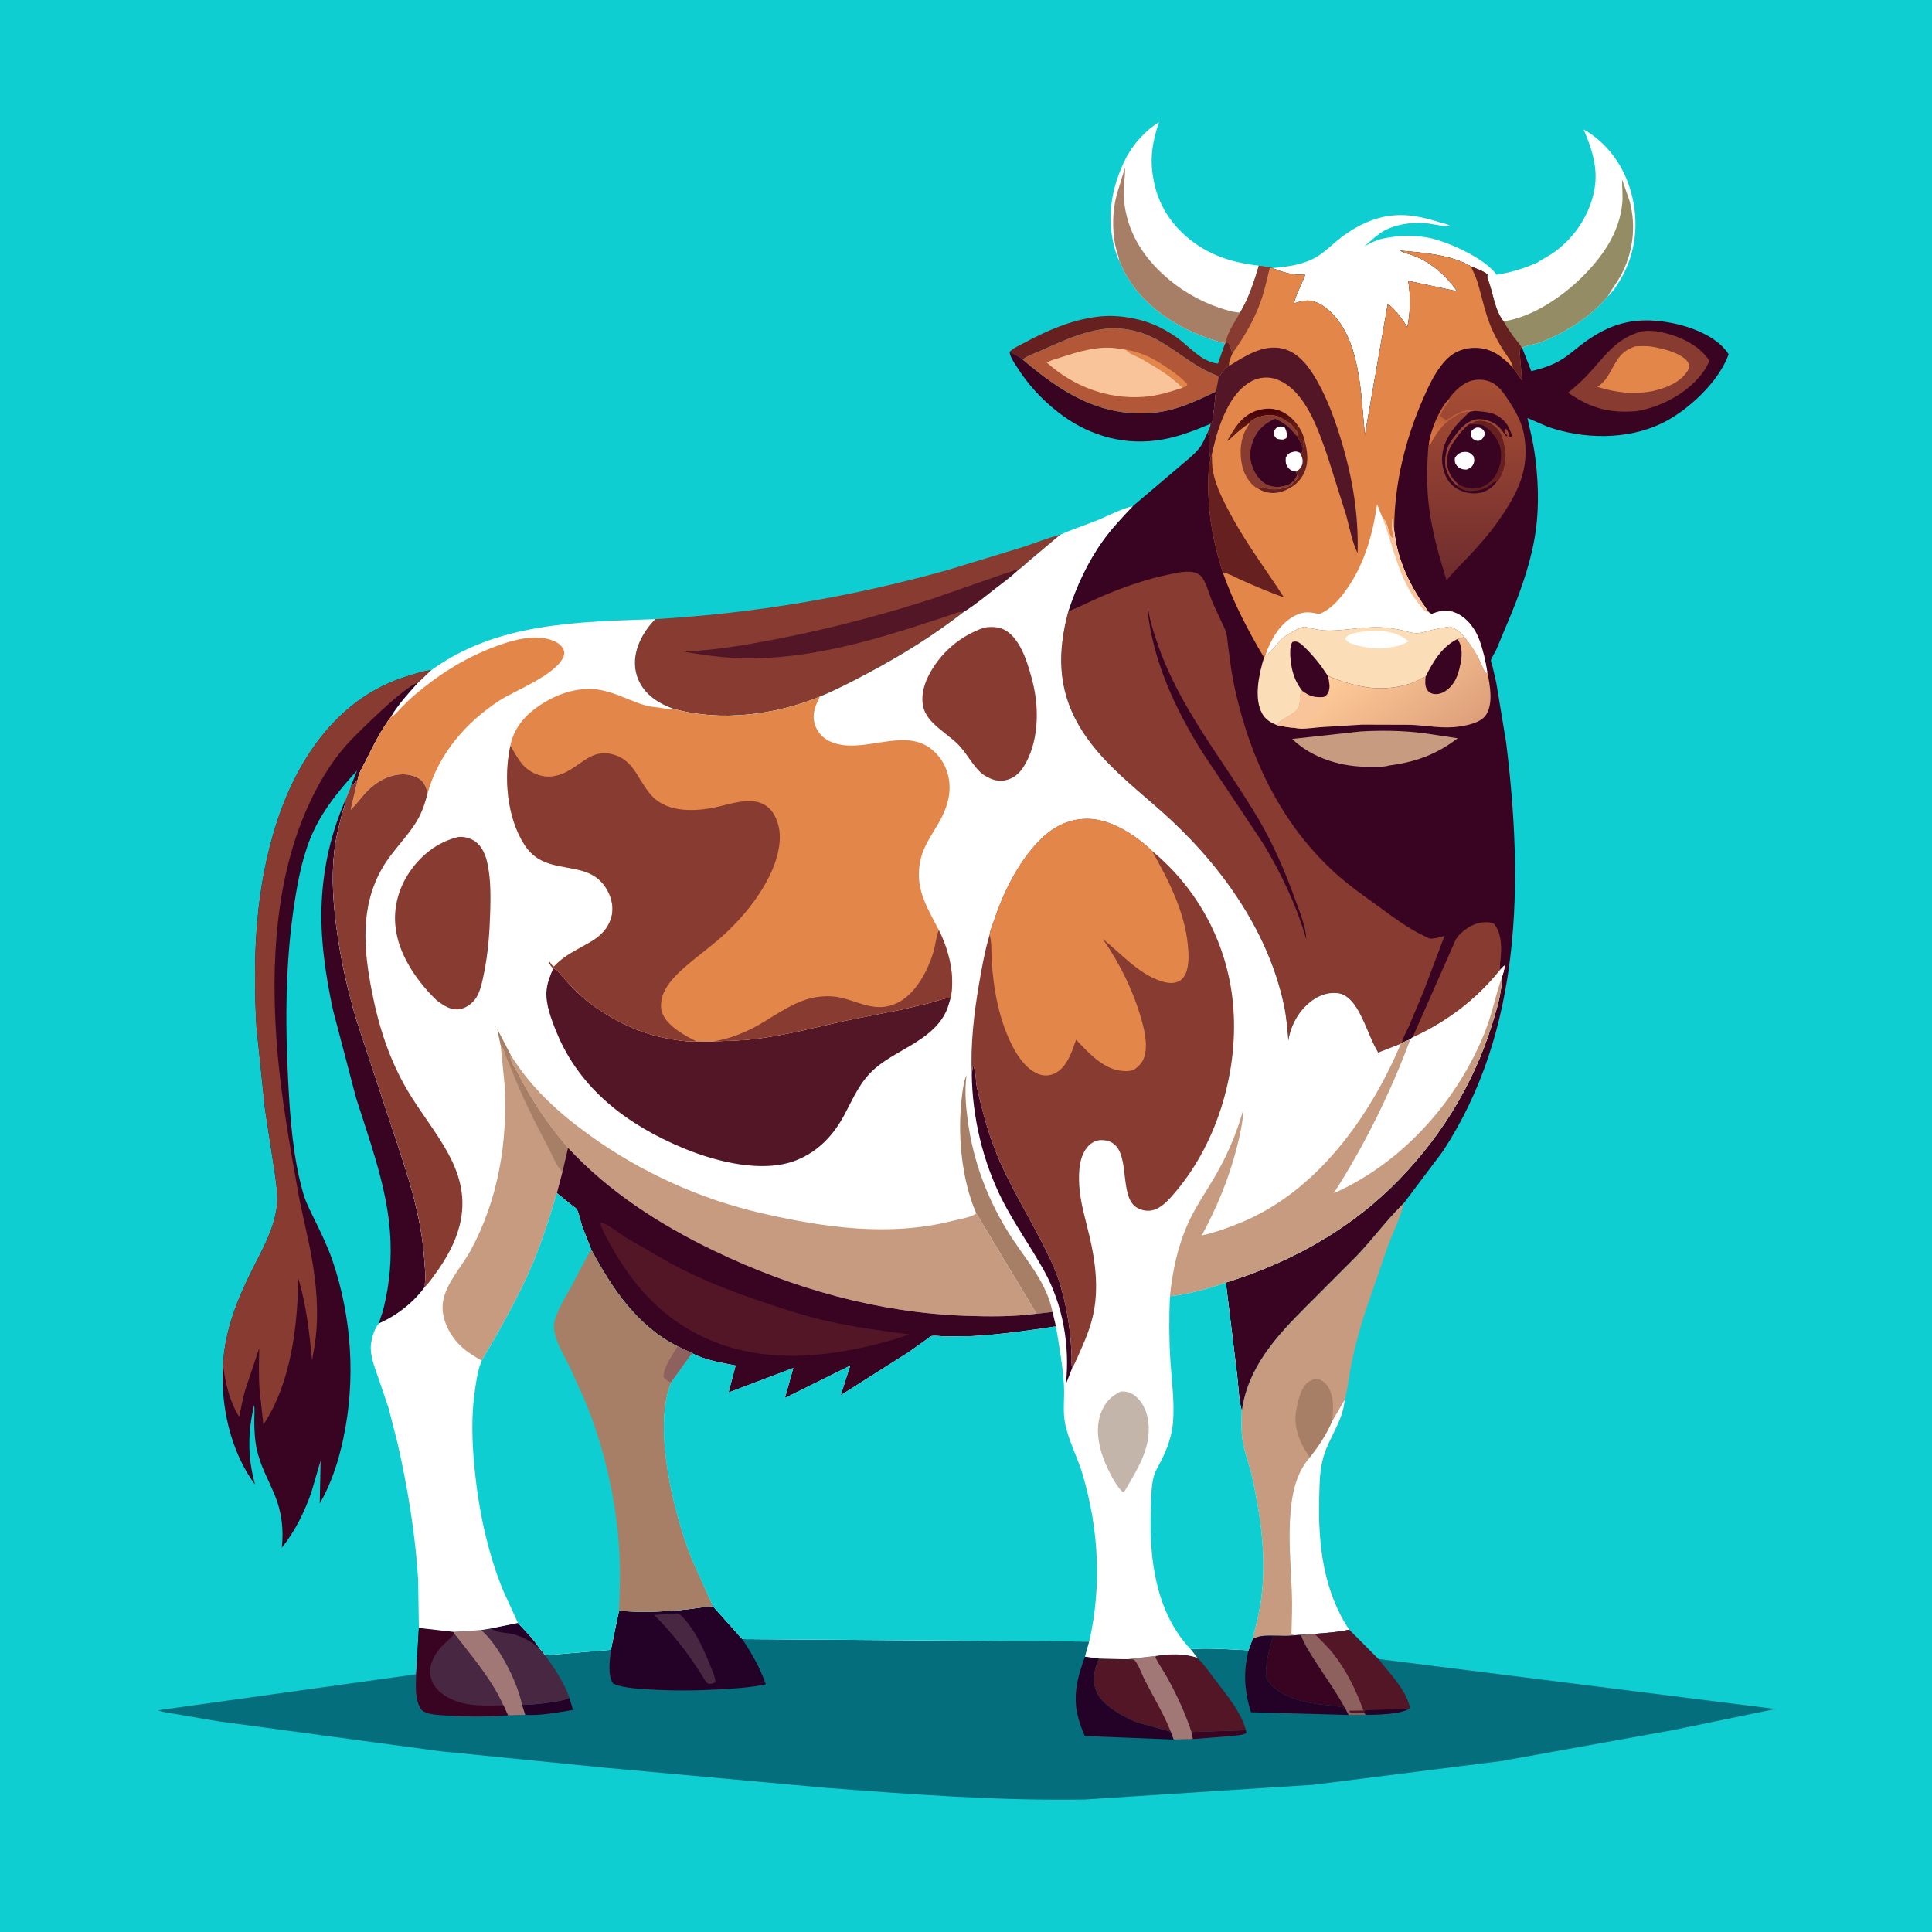 <svg version="1.1" xmlns="http://www.w3.org/2000/svg" style="display: block;" viewBox="0 0 2048 2048" width="1024" height="1024">
<defs>
	<linearGradient id="Gradient1" gradientUnits="userSpaceOnUse" x1="1523.25" y1="797.419" x2="1439.74" y2="694.8">
		<stop class="stop0" offset="0" stop-opacity="1" stop-color="rgb(222,160,123)"/>
		<stop class="stop1" offset="1" stop-opacity="1" stop-color="rgb(255,203,152)"/>
	</linearGradient>
	<linearGradient id="Gradient2" gradientUnits="userSpaceOnUse" x1="1564.97" y1="609.875" x2="1564.14" y2="403.991">
		<stop class="stop0" offset="0" stop-opacity="1" stop-color="rgb(111,44,46)"/>
		<stop class="stop1" offset="1" stop-opacity="1" stop-color="rgb(168,78,52)"/>
	</linearGradient>
	<linearGradient id="Gradient3" gradientUnits="userSpaceOnUse" x1="1529.38" y1="442.617" x2="1520.29" y2="461.617">
		<stop class="stop0" offset="0" stop-opacity="1" stop-color="rgb(189,95,58)"/>
		<stop class="stop1" offset="1" stop-opacity="1" stop-color="rgb(215,117,66)"/>
	</linearGradient>
	<linearGradient id="Gradient4" gradientUnits="userSpaceOnUse" x1="1337.95" y1="434.914" x2="1339.7" y2="454.207">
		<stop class="stop0" offset="0" stop-opacity="1" stop-color="rgb(71,0,7)"/>
		<stop class="stop1" offset="1" stop-opacity="1" stop-color="rgb(100,28,23)"/>
	</linearGradient>
</defs>
<path transform="translate(0,0)" fill="rgb(14,206,209)" d="M -0 -0 L 2048 0 L 2048 2048 L -0 2048 L -0 -0 z"/>
<path transform="translate(0,0)" fill="rgb(102,32,32)" d="M 1070.19 372.954 C 1074.17 368.901 1081.36 365.771 1086.35 363.103 C 1110.77 350.051 1135.32 339.33 1163 335.788 C 1178.02 333.865 1192.86 335.299 1207.5 338.922 C 1221.64 342.42 1234.56 348.775 1246.5 357.084 C 1260.47 366.802 1273.38 383.681 1291.08 385.405 L 1298.56 364.172 L 1299.55 362.677 L 1302.54 363.5 C 1304.02 366.939 1304.91 370.853 1306.68 374.096 C 1304.94 378.301 1302.37 383.269 1302.93 387.908 C 1298.2 389.776 1295.7 394.943 1292.84 398.944 C 1292.22 399.82 1292.53 399.527 1291.82 400.024 L 1290.67 398.387 C 1264.47 388.688 1245.52 369.169 1220.93 357.285 C 1210.66 352.326 1199.47 349.453 1188.14 348.372 C 1159.69 345.656 1128.64 360.422 1103.25 371.751 C 1097.14 374.481 1089.21 376.904 1084.09 381.107 C 1080.16 377.718 1074.75 375.475 1070.19 372.954 z"/>
<path transform="translate(0,0)" fill="rgb(57,3,34)" d="M 1070.19 372.954 C 1074.75 375.475 1080.16 377.718 1084.09 381.107 C 1124.34 415.433 1165.72 442.144 1220.85 437.745 C 1245.78 435.754 1266.71 425.759 1288.87 415.07 L 1286.34 439 C 1285.92 442.622 1286.2 446.378 1283.48 449.137 C 1264.22 457.257 1245.59 464.54 1224.69 467.042 C 1186.69 471.591 1150.95 460.059 1121.15 436.577 C 1103.49 422.667 1089.45 407.301 1077.5 388.299 C 1074.48 383.502 1070.89 378.682 1070.19 372.954 z"/>
<path transform="translate(0,0)" fill="rgb(178,88,57)" d="M 1084.09 381.107 C 1089.21 376.904 1097.14 374.481 1103.25 371.751 C 1128.64 360.422 1159.69 345.656 1188.14 348.372 C 1199.47 349.453 1210.66 352.326 1220.93 357.285 C 1245.52 369.169 1264.47 388.688 1290.67 398.387 L 1291.82 400.024 L 1289.35 413.295 C 1289.18 414.565 1289.33 414.058 1288.87 415.07 C 1266.71 425.759 1245.78 435.754 1220.85 437.745 C 1165.72 442.144 1124.34 415.433 1084.09 381.107 z"/>
<path transform="translate(0,0)" fill="rgb(227,134,73)" d="M 1193.69 370.81 C 1210.94 373.274 1225.22 381.386 1239.31 391.221 C 1246.22 396.04 1253.17 401.077 1258.66 407.5 C 1257.64 409.89 1255.76 410.042 1253.46 411.063 C 1246 403.506 1237.46 397.254 1228.6 391.444 L 1209.85 380.179 C 1204.81 377.482 1197 375.338 1193.69 370.81 z"/>
<path transform="translate(0,0)" fill="rgb(250,196,154)" d="M 1253.46 411.063 C 1239.74 415.734 1226.05 419.788 1211.5 420.751 C 1173.7 423.251 1138.12 409.66 1109.9 384.588 L 1111.02 383.695 C 1114.79 381.494 1120.68 380.146 1124.87 378.768 C 1143.84 372.531 1165.48 366.032 1185.61 369.537 L 1193.69 370.81 C 1197 375.338 1204.81 377.482 1209.85 380.179 L 1228.6 391.444 C 1237.46 397.254 1246 403.506 1253.46 411.063 z"/>
<path transform="translate(0,0)" fill="rgb(57,3,34)" d="M 366.28 847.798 L 366.244 848.638 C 365.959 853.268 364.15 857.126 362.91 861.496 L 357.651 882.865 C 351.649 910.34 351.92 938.58 354.702 966.448 C 358.608 1005.56 366.813 1044.35 378.088 1082 L 416.497 1198.56 C 431.784 1244.06 446.808 1288.29 449.899 1336.56 C 450.37 1343.92 451.423 1351.91 450.532 1359.21 C 450.331 1360.85 450.402 1362.43 450.458 1364.08 C 438.408 1380.79 420.733 1394.51 401.972 1402.78 C 402.209 1399.59 404.017 1395.83 404.972 1392.68 C 406.579 1387.37 407.807 1382.02 408.935 1376.59 C 414.429 1350.13 415.483 1323.18 412.503 1296.35 C 407.482 1251.12 391.114 1206.97 377.454 1163.81 L 352.912 1070.3 C 344.954 1032.85 339.105 993.763 341.061 955.358 C 342.968 917.932 351.241 882.123 366.28 847.798 z"/>
<path transform="translate(0,0)" fill="rgb(255,255,255)" d="M 1193.69 167.269 C 1201.85 152.248 1213.86 138.538 1228.52 129.558 C 1221.6 150.167 1218.56 168.305 1222.71 190 L 1223.05 191.853 C 1228.58 220.654 1245.48 243.78 1269.65 259.959 C 1289.39 273.177 1311.13 278.973 1334.51 281.65 C 1329.29 299.22 1323.97 315.486 1314.66 331.371 C 1309.82 339.932 1300.66 353.028 1299.55 362.677 L 1298.56 364.172 C 1297.26 363.598 1297.87 363.804 1296.44 363.437 C 1285.43 360.603 1273.8 356.31 1263.42 351.616 C 1230.06 336.54 1199.78 311.075 1186.5 276.262 C 1184.94 273.71 1184.01 271.134 1183.1 268.289 C 1171.9 233.513 1177.51 199.276 1193.69 167.269 z"/>
<path transform="translate(0,0)" fill="rgb(167,127,102)" d="M 1192.5 177.735 L 1192.55 178.739 C 1192.9 187.447 1190.85 196.148 1191.1 205 C 1192.02 238.819 1207.5 267.239 1231.99 290.065 C 1249.21 306.113 1269.91 318.555 1292.2 326.128 C 1299.73 328.686 1306.66 330.924 1314.66 331.371 C 1309.82 339.932 1300.66 353.028 1299.55 362.677 L 1298.56 364.172 C 1297.26 363.598 1297.87 363.804 1296.44 363.437 C 1285.43 360.603 1273.8 356.31 1263.42 351.616 C 1230.06 336.54 1199.78 311.075 1186.5 276.262 C 1185.43 270.677 1183.27 265.315 1182.17 259.693 C 1178.92 243.05 1179.23 224.405 1183.39 207.909 L 1183.88 206 L 1192.22 178.808 L 1192.5 177.735 z"/>
<path transform="translate(0,0)" fill="rgb(255,255,255)" d="M 1629.79 278.307 C 1635.86 274.096 1642.6 271.013 1648.56 266.601 C 1669.83 250.876 1685.31 227.172 1690.14 201.031 C 1694.32 178.419 1687.5 157.711 1678.68 137.11 C 1704.44 151.994 1721.47 176.016 1729.26 204.726 C 1737.7 235.849 1734.16 268.632 1717.72 296.355 C 1714.04 302.567 1709.75 309.306 1704.25 314.061 C 1685.91 336.343 1659.85 352.276 1633.24 362.86 C 1627.34 365.208 1618.55 365.742 1613.48 368.68 L 1612.76 368.145 C 1611.11 364.727 1607.49 361.063 1605.19 357.966 C 1601.01 352.335 1597.26 346.672 1593.76 340.598 C 1583.93 328.622 1582.66 308.791 1576.62 294.811 C 1576.36 293.084 1576.29 293.727 1576.65 292.098 L 1576.92 291 C 1572.33 287.204 1564.8 284.77 1559.32 282.354 C 1538.28 269.958 1508.08 267.721 1484.04 265.687 C 1489.4 268.562 1495.23 269.622 1500.79 271.931 C 1518.48 279.272 1533.8 293.207 1544.66 308.802 L 1492.76 297.702 C 1495.43 314.894 1495.19 329.723 1491.9 346.823 C 1485.87 337.572 1479.87 328.973 1471.15 322.058 L 1446.8 461.215 C 1442.5 419.234 1442.91 356.206 1406.21 327.021 C 1399.86 321.969 1391.83 317.736 1383.5 318.677 C 1379.47 319.132 1375.37 320.503 1371.48 321.598 C 1374.51 310.649 1379.62 301.805 1383.5 291.403 C 1381.67 290.682 1381.42 290.831 1379.53 290.992 C 1370.13 291.792 1357.59 288.029 1349.04 284.14 C 1363.25 282.908 1377.89 281.129 1390.9 274.913 C 1400.69 270.238 1408.49 262.676 1416.66 255.736 C 1431.71 242.96 1451.84 231.895 1471.6 228.995 C 1491.1 226.133 1507.55 229.839 1525.89 235.604 C 1529.53 236.747 1534.06 237.24 1537.11 239.5 C 1528.37 240.263 1517.85 236.905 1508.79 236.323 C 1496.06 235.504 1479.08 238.083 1467.84 244.263 C 1459.93 248.616 1453.02 255.339 1446.25 261.27 C 1452.2 257.87 1458.51 254.58 1465.25 253.098 L 1467 252.729 C 1480.72 249.658 1496.91 249.385 1510.78 251.393 C 1532.06 254.473 1573.06 273.226 1585.93 290.528 L 1586.43 291.233 C 1601.84 288.827 1615.53 284.589 1629.79 278.307 z"/>
<path transform="translate(0,0)" fill="rgb(147,140,101)" d="M 1593.76 340.598 C 1623.34 336.507 1654.6 315.549 1675.58 295.116 C 1698.07 273.205 1716.88 247.029 1719.71 214.803 C 1720.44 206.595 1719.35 198.414 1719.46 190.191 L 1727.54 213.418 C 1734.64 240.018 1731.08 268.491 1717.86 292.518 C 1713.88 299.766 1708.78 306.183 1704.67 313.314 L 1704.25 314.061 C 1685.91 336.343 1659.85 352.276 1633.24 362.86 C 1627.34 365.208 1618.55 365.742 1613.48 368.68 L 1612.76 368.145 C 1611.11 364.727 1607.49 361.063 1605.19 357.966 C 1601.01 352.335 1597.26 346.672 1593.76 340.598 z"/>
<path transform="translate(0,0)" fill="rgb(198,155,127)" d="M 1316.33 1495.51 C 1322.8 1448.92 1353.39 1416.07 1385.15 1384.33 L 1437.61 1331.77 C 1455.19 1313.49 1470.25 1292.51 1488.45 1274.96 C 1484.45 1290.64 1476.99 1305.7 1471.22 1320.83 L 1446.06 1394 C 1440.55 1411.78 1435.7 1429.86 1432.13 1448.13 C 1429.83 1459.93 1428.76 1472.4 1425.38 1483.92 L 1425.29 1484.97 C 1423.12 1507.04 1408.82 1523.77 1402.83 1544.47 C 1398.73 1558.64 1398.78 1573.31 1398.39 1587.94 C 1397.09 1636.48 1402.64 1686.11 1430.12 1727.51 C 1418.09 1730.28 1405.77 1731.01 1393.49 1731.97 L 1379.08 1733.05 L 1374.24 1733.31 C 1366.33 1734.69 1357.5 1733.87 1349.45 1733.93 C 1343.5 1733.96 1337.62 1733.62 1331.97 1735.72 L 1327.76 1737.32 C 1331.77 1722.03 1335.46 1707.36 1337.35 1691.61 C 1342.42 1649.29 1336.36 1607.17 1327.31 1565.83 C 1324.79 1554.32 1320.53 1543.32 1318.04 1531.85 C 1315.53 1520.26 1315.92 1507.32 1316.33 1495.51 z"/>
<path transform="translate(0,0)" fill="rgb(167,127,102)" d="M 1388.46 1544.88 C 1378.83 1531.69 1371.37 1514.36 1373.65 1497.67 L 1373.9 1496 C 1374.99 1488.4 1376.76 1480.99 1380 1474 C 1382.61 1468.37 1386.24 1463.95 1392.5 1462.24 C 1395.41 1461.45 1398.53 1461.94 1401.08 1463.51 C 1407.81 1467.66 1410.46 1473.99 1412.14 1481.45 C 1413.89 1489.21 1412.79 1498.05 1412.5 1506 C 1406.47 1520.12 1398.13 1533 1388.46 1544.88 z"/>
<path transform="translate(0,0)" fill="rgb(255,255,255)" d="M 1412.5 1506 L 1425.38 1483.92 L 1425.29 1484.97 C 1423.12 1507.04 1408.82 1523.77 1402.83 1544.47 C 1398.73 1558.64 1398.78 1573.31 1398.39 1587.94 C 1397.09 1636.48 1402.64 1686.11 1430.12 1727.51 C 1418.09 1730.28 1405.77 1731.01 1393.49 1731.97 L 1379.08 1733.05 L 1374.24 1733.31 C 1371.49 1733.09 1370.92 1733.43 1369.02 1731.5 C 1369.46 1716.33 1370.01 1701.47 1369.35 1686.3 C 1368.14 1658.18 1365.71 1630.7 1368.06 1602.54 C 1369.77 1582.04 1374.56 1560.68 1388.46 1544.88 C 1398.13 1533 1406.47 1520.12 1412.5 1506 z"/>
<path transform="translate(0,0)" fill="rgb(135,59,49)" d="M 694.465 656.305 C 800.623 650.109 903.055 632.653 1005.5 603.964 L 1085.22 579.587 C 1097.69 575.533 1110.19 570.268 1122.87 567.105 L 1123.9 566.858 L 1089.56 595.783 C 1088.03 597.072 1081.21 603.507 1080.04 603.596 C 1072.27 611.227 1063.33 617.511 1054.77 624.206 C 1044.13 632.532 1033.4 641.378 1021.94 648.531 C 990.28 673.246 955.806 694.664 920.375 713.469 C 903.815 722.259 886.625 731.326 869.251 738.394 C 822.103 757.916 763.803 765.318 714.285 751.489 C 704.722 748.359 694.62 742.981 687.352 735.975 C 678.402 727.348 673.121 715.922 672.967 703.432 C 672.747 685.606 682.496 668.756 694.465 656.305 z"/>
<path transform="translate(0,0)" fill="rgb(82,22,39)" d="M 1021.94 648.531 C 1015.76 648.034 1009.71 651.288 1003.89 653.131 L 964.819 665.831 C 909.051 683.452 850.384 698.382 791.5 697.828 C 768.838 697.615 746.848 694.614 724.573 690.82 C 760.215 689.118 795.056 683.034 830 676.069 C 883.374 665.431 936.615 651.436 988.417 634.693 L 1048.79 613.669 C 1059.11 610.105 1069.41 606.106 1080.04 603.596 C 1072.27 611.227 1063.33 617.511 1054.77 624.206 C 1044.13 632.532 1033.4 641.378 1021.94 648.531 z"/>
<path transform="translate(0,0)" fill="rgb(57,3,34)" d="M 236.322 1446.5 C 238.714 1409.59 251.47 1377.38 268 1344.68 C 277.89 1325.11 289.42 1304.39 292.971 1282.5 C 295.388 1267.6 292.304 1250.86 290.161 1236.05 L 280.84 1175.04 L 271.86 1088.51 C 267.777 1014.34 270.627 940.682 294.121 869.554 C 305.908 833.869 324.279 798.072 349.63 770.085 C 373.733 743.475 401.495 725.447 436.089 715.436 C 442.868 713.474 449.979 710.915 457.055 710.529 L 442.745 724.17 C 432.932 735.024 421.979 747.048 414.582 759.696 C 403.952 773.683 395.615 790.671 387.803 806.316 C 384.787 812.355 380.003 819.852 379.141 826.593 L 371.422 834.964 L 378.489 816.734 C 360.646 836.525 344.17 855.938 332.68 880.283 C 321.5 903.97 316.203 930.986 312.201 956.739 C 302.483 1019.26 302.202 1082.74 305.469 1145.82 C 307.5 1185.05 310.503 1226.9 321.37 1264.73 C 324.383 1275.22 329.551 1284.91 334.316 1294.67 C 341.027 1308.44 347.673 1322.15 352.597 1336.68 C 373.008 1396.92 377.205 1463.11 363.861 1525.26 C 358.759 1549.02 351.205 1572.7 338.946 1593.79 L 339.858 1548.24 L 330.309 1581.03 C 323.184 1602.18 312.708 1623.28 298.69 1640.7 C 300.83 1621.73 298.721 1603 291.439 1585.27 C 284.509 1568.4 276.187 1554.44 272.215 1536.35 C 269.983 1526.18 269.554 1515.38 269.545 1505 C 269.541 1499.9 270.208 1494.46 269.336 1489.43 C 262.645 1518.89 262.317 1544.43 270.345 1573.67 C 244.209 1538.58 233.6 1489.64 236.322 1446.5 z"/>
<path transform="translate(0,0)" fill="rgb(135,59,49)" d="M 236.322 1446.5 C 238.714 1409.59 251.47 1377.38 268 1344.68 C 277.89 1325.11 289.42 1304.39 292.971 1282.5 C 295.388 1267.6 292.304 1250.86 290.161 1236.05 L 280.84 1175.04 L 271.86 1088.51 C 267.777 1014.34 270.627 940.682 294.121 869.554 C 305.908 833.869 324.279 798.072 349.63 770.085 C 373.733 743.475 401.495 725.447 436.089 715.436 C 442.868 713.474 449.979 710.915 457.055 710.529 L 442.745 724.17 C 431.55 724.964 376.332 779.211 366.478 790.5 C 349.631 809.8 336.325 832.655 325.916 856 C 291.909 932.274 287.296 1021.33 293.185 1103.65 C 297.192 1159.64 307.484 1215.88 317.329 1271.12 L 327.711 1319 C 333.916 1349.28 337.635 1379.04 335.445 1410.02 C 334.684 1420.78 332.622 1431.38 330.801 1442 C 327.832 1411.96 324.814 1383.91 316.173 1354.91 C 315.535 1406.27 308.339 1466.41 279.178 1510.16 L 275.208 1474 C 274.084 1458.99 274.51 1444.19 274.789 1429.18 L 259.921 1473.5 C 257.211 1482.79 255.628 1492.43 253.54 1501.88 C 243.064 1485.01 238.898 1465.98 236.322 1446.5 z"/>
<path transform="translate(0,0)" fill="rgb(5,110,124)" d="M 656.158 1707.52 C 679.738 1709.31 701.972 1708.66 725.498 1706.29 C 735.624 1705.27 745.535 1703.32 755.714 1702.7 L 786.868 1737.55 L 1154.62 1740.12 L 1150.14 1756.09 L 1164.9 1758.14 L 1194.94 1758.85 L 1225.55 1755.29 C 1240.33 1753.06 1254.64 1752.58 1269.1 1757.2 L 1262.11 1748.2 C 1282.1 1746.53 1303.4 1748.57 1323.51 1749.36 L 1327.76 1737.32 L 1331.97 1735.72 C 1337.62 1733.62 1343.5 1733.96 1349.45 1733.93 C 1357.5 1733.87 1366.33 1734.69 1374.24 1733.31 L 1379.08 1733.05 L 1393.49 1731.97 C 1405.77 1731.01 1418.09 1730.28 1430.12 1727.51 L 1461.05 1758.58 L 1882 1811.6 L 1773.88 1833.91 L 1591.81 1866.75 L 1392.54 1891.91 L 1149.88 1907.57 C 1057.77 1909.04 966.723 1902.1 874.995 1895.14 L 643.5 1874.06 L 467.186 1856.47 L 231.002 1824.64 L 185.679 1816.89 C 180.148 1815.86 172.576 1815.25 167.508 1812.96 L 441.189 1774.76 L 444.034 1725.66 L 480.825 1729.82 L 509.905 1727.93 L 520.856 1726.1 L 549.056 1720.39 C 556.702 1728.84 565.461 1737.33 571.652 1746.91 C 573.714 1749.43 576.053 1751.96 577.821 1754.68 L 647.57 1748.85 L 656.158 1707.52 z"/>
<path transform="translate(0,0)" fill="rgb(57,3,34)" d="M 1263.69 1837.6 L 1264.54 1835.95 L 1320.73 1834.07 L 1321.25 1837.02 C 1317.16 1839.4 1311.17 1839.59 1306.5 1840.15 L 1264.32 1843.5 L 1263.69 1837.6 z"/>
<path transform="translate(0,0)" fill="rgb(36,1,39)" d="M 553.331 1807.19 C 562.073 1807.68 597.059 1803.91 603.612 1799.79 L 607.383 1812.62 C 591.372 1815.14 572.839 1818.94 556.656 1817.79 L 553.331 1807.19 z"/>
<path transform="translate(0,0)" fill="rgb(36,1,39)" d="M 1327.76 1737.32 L 1331.97 1735.72 C 1337.62 1733.62 1343.5 1733.96 1349.45 1733.93 C 1345.76 1748.38 1341.77 1760.72 1341.98 1775.8 C 1342.03 1780.08 1345.97 1784.66 1348.92 1787.47 C 1362.3 1800.15 1383.14 1804.82 1400.83 1806.92 C 1409.15 1807.9 1417.89 1808.14 1425.87 1810.72 C 1427.17 1813.1 1428.59 1815.44 1429.62 1817.95 L 1326.09 1815.08 C 1323.58 1807.37 1322 1800.05 1320.87 1792 C 1318.8 1777.21 1320.12 1763.78 1323.51 1749.36 L 1327.76 1737.32 z"/>
<path transform="translate(0,0)" fill="rgb(36,1,39)" d="M 1150.14 1756.09 L 1164.9 1758.14 C 1160.08 1769.82 1157.26 1780.62 1162.24 1793 C 1168.19 1807.8 1191.63 1820.42 1206 1826.04 L 1241.07 1835.63 L 1244.25 1843.98 L 1149.93 1840.28 C 1146.97 1833.59 1144.61 1827.08 1142.76 1820 C 1136.86 1797.53 1142.35 1777.22 1150.14 1756.09 z"/>
<path transform="translate(0,0)" fill="rgb(57,3,34)" d="M 1374.24 1733.31 L 1379.08 1733.05 C 1382.78 1743.5 1389.23 1753.09 1395.21 1762.37 C 1405.54 1778.39 1416.77 1793.94 1425.87 1810.72 C 1417.89 1808.14 1409.15 1807.9 1400.83 1806.92 C 1383.14 1804.82 1362.3 1800.15 1348.92 1787.47 C 1345.97 1784.66 1342.03 1780.08 1341.98 1775.8 C 1341.77 1760.72 1345.76 1748.38 1349.45 1733.93 C 1357.5 1733.87 1366.33 1734.69 1374.24 1733.31 z"/>
<path transform="translate(0,0)" fill="rgb(72,39,67)" d="M 549.056 1720.39 C 556.702 1728.84 565.461 1737.33 571.652 1746.91 C 573.714 1749.43 576.053 1751.96 577.821 1754.68 C 587.824 1768.53 598.014 1783.53 603.612 1799.79 C 597.059 1803.91 562.073 1807.68 553.331 1807.19 C 548.542 1782.96 528.638 1743.64 509.905 1727.93 L 520.856 1726.1 L 549.056 1720.39 z"/>
<path transform="translate(0,0)" fill="rgb(36,1,39)" d="M 549.056 1720.39 C 556.702 1728.84 565.461 1737.33 571.652 1746.91 C 570.34 1746.15 570.85 1746.52 569.688 1745.57 C 562.337 1739.62 554.032 1735.15 544.902 1732.5 C 537.087 1730.24 526.887 1731.52 520.856 1726.1 L 549.056 1720.39 z"/>
<path transform="translate(0,0)" fill="rgb(82,22,39)" d="M 1225.55 1755.29 C 1240.33 1753.06 1254.64 1752.58 1269.1 1757.2 C 1276.02 1763.79 1281.78 1772.24 1287.54 1779.88 C 1299.31 1795.52 1315.94 1815.01 1320.73 1834.07 L 1264.54 1835.95 L 1263.69 1837.6 L 1263.48 1837.54 C 1256.81 1816.98 1247.83 1797.38 1237.37 1778.48 C 1233.35 1771.21 1228.46 1764.4 1224.74 1757 L 1225.55 1755.29 z"/>
<path transform="translate(0,0)" fill="rgb(82,22,39)" d="M 1194.94 1758.85 L 1225.55 1755.29 L 1224.74 1757 C 1228.46 1764.4 1233.35 1771.21 1237.37 1778.48 C 1247.83 1797.38 1256.81 1816.98 1263.48 1837.54 L 1263.69 1837.6 L 1264.32 1843.5 L 1244.25 1843.98 L 1241.07 1835.63 L 1206 1826.04 C 1191.63 1820.42 1168.19 1807.8 1162.24 1793 C 1157.26 1780.62 1160.08 1769.82 1164.9 1758.14 L 1194.94 1758.85 z"/>
<path transform="translate(0,0)" fill="rgb(161,120,118)" d="M 1194.94 1758.85 L 1225.55 1755.29 L 1224.74 1757 C 1228.46 1764.4 1233.35 1771.21 1237.37 1778.48 C 1247.83 1797.38 1256.81 1816.98 1263.48 1837.54 L 1263.69 1837.6 L 1264.32 1843.5 L 1244.25 1843.98 L 1241.07 1835.63 C 1233.61 1816.89 1222.68 1798.9 1213.48 1780.94 C 1210.28 1774.69 1207.31 1765.32 1202.81 1760.01 C 1201.51 1758.48 1196.99 1758.95 1194.94 1758.85 z"/>
<path transform="translate(0,0)" fill="rgb(82,22,39)" d="M 1430.12 1727.51 L 1461.05 1758.58 C 1472.97 1773.58 1490.16 1790.84 1494.58 1809.92 L 1494.07 1811.15 C 1484.03 1817.5 1459.5 1817.53 1447.49 1817.79 L 1429.62 1817.95 C 1428.59 1815.44 1427.17 1813.1 1425.87 1810.72 C 1416.77 1793.94 1405.54 1778.39 1395.21 1762.37 C 1389.23 1753.09 1382.78 1743.5 1379.08 1733.05 L 1393.49 1731.97 C 1405.77 1731.01 1418.09 1730.28 1430.12 1727.51 z"/>
<path transform="translate(0,0)" fill="rgb(36,1,39)" d="M 1446 1815.38 C 1446.59 1813.96 1446.16 1814.79 1447.5 1813 L 1494.07 1811.15 C 1484.03 1817.5 1459.5 1817.53 1447.49 1817.79 L 1446 1815.38 z"/>
<path transform="translate(0,0)" fill="rgb(142,97,94)" d="M 1379.08 1733.05 L 1393.49 1731.97 C 1400.56 1739 1407.79 1745.93 1413.93 1753.81 C 1427.76 1771.57 1437.66 1792.1 1445.28 1813.18 L 1430.33 1813.45 L 1430.5 1814.79 C 1433.57 1816.61 1442.38 1815.95 1446 1815.38 L 1447.49 1817.79 L 1429.62 1817.95 C 1428.59 1815.44 1427.17 1813.1 1425.87 1810.72 C 1416.77 1793.94 1405.54 1778.39 1395.21 1762.37 C 1389.23 1753.09 1382.78 1743.5 1379.08 1733.05 z"/>
<path transform="translate(0,0)" fill="rgb(72,39,67)" d="M 444.034 1725.66 L 480.825 1729.82 L 509.905 1727.93 C 528.638 1743.64 548.542 1782.96 553.331 1807.19 L 556.656 1817.79 L 538.427 1818.31 C 516.737 1820.07 495.064 1819.85 473.369 1818.41 C 466.009 1817.92 456.038 1817.88 449.363 1814.35 C 445.916 1812.54 444.094 1808.25 443.068 1804.71 L 442.649 1803.18 C 440.113 1794.19 441.073 1784.04 441.189 1774.76 L 444.034 1725.66 z"/>
<path transform="translate(0,0)" fill="rgb(161,120,118)" d="M 480.825 1729.82 L 509.905 1727.93 C 528.638 1743.64 548.542 1782.96 553.331 1807.19 L 556.656 1817.79 L 538.427 1818.31 L 533.618 1807.69 C 520.527 1778.96 500.309 1755.9 481.168 1731.2 L 480.825 1729.82 z"/>
<path transform="translate(0,0)" fill="rgb(57,3,34)" d="M 444.034 1725.66 L 480.825 1729.82 L 481.168 1731.2 L 480.557 1732.43 C 478.467 1736.4 472.874 1740.58 469.563 1743.83 C 461.064 1752.17 453.119 1766.45 456.768 1778.72 L 457.673 1781.2 L 458.179 1782.53 C 462.033 1792.09 472.135 1798.83 481.406 1802.51 C 498.247 1809.2 515.896 1808.03 533.618 1807.69 L 538.427 1818.31 C 516.737 1820.07 495.064 1819.85 473.369 1818.41 C 466.009 1817.92 456.038 1817.88 449.363 1814.35 C 445.916 1812.54 444.094 1808.25 443.068 1804.71 L 442.649 1803.18 C 440.113 1794.19 441.073 1784.04 441.189 1774.76 L 444.034 1725.66 z"/>
<path transform="translate(0,0)" fill="rgb(36,1,39)" d="M 656.158 1707.52 C 679.738 1709.31 701.972 1708.66 725.498 1706.29 C 735.624 1705.27 745.535 1703.32 755.714 1702.7 L 786.868 1737.55 C 796.926 1752.76 805.851 1768.12 811.779 1785.48 C 795.983 1788.84 779.74 1789.84 763.65 1790.76 C 739.02 1792.17 714.444 1792.44 689.797 1790.93 C 677.277 1790.17 661.665 1789.64 650.074 1784.83 C 643.765 1775.81 646.49 1759.37 647.57 1748.85 L 656.158 1707.52 z"/>
<path transform="translate(0,0)" fill="rgb(72,39,67)" d="M 715.839 1710.47 L 716.835 1710.28 C 719.282 1710.26 721.016 1711.57 722.651 1713.19 C 736.635 1727.03 746.47 1749.01 753.5 1767.03 C 755.53 1772.23 758.196 1777.34 758.298 1783.01 C 756.118 1784.88 754.228 1784.86 751.5 1785.07 C 748.594 1783.83 747.779 1781.69 746.027 1779.11 C 730.745 1754.02 714.137 1732.86 693.536 1711.92 L 715.839 1710.47 z"/>
<path transform="translate(0,0)" fill="rgb(57,3,34)" d="M 1349.04 284.14 C 1357.59 288.029 1370.13 291.792 1379.53 290.992 C 1381.42 290.831 1381.67 290.682 1383.5 291.403 C 1379.62 301.805 1374.51 310.649 1371.48 321.598 C 1375.37 320.503 1379.47 319.132 1383.5 318.677 C 1391.83 317.736 1399.86 321.969 1406.21 327.021 C 1442.91 356.206 1442.5 419.234 1446.8 461.215 L 1471.15 322.058 C 1479.87 328.973 1485.87 337.572 1491.9 346.823 C 1495.19 329.723 1495.43 314.894 1492.76 297.702 L 1544.66 308.802 C 1533.8 293.207 1518.48 279.272 1500.79 271.931 C 1495.23 269.622 1489.4 268.562 1484.04 265.687 C 1508.08 267.721 1538.28 269.958 1559.32 282.354 C 1564.8 284.77 1572.33 287.204 1576.92 291 L 1576.65 292.098 C 1576.29 293.727 1576.36 293.084 1576.62 294.811 C 1582.66 308.791 1583.93 328.622 1593.76 340.598 C 1597.26 346.672 1601.01 352.335 1605.19 357.966 C 1607.49 361.063 1611.11 364.727 1612.76 368.145 L 1613.48 368.68 L 1623.2 393.48 C 1635.7 390.43 1646.81 386.854 1657.64 379.696 C 1665.78 374.316 1673 367.533 1680.99 361.899 C 1706.67 343.768 1729.63 336.902 1761 340.622 C 1778.62 342.713 1797.99 348.28 1813.15 357.609 C 1820.86 362.357 1827.43 367.912 1832.44 375.539 C 1821.93 405.084 1788.8 435.736 1761.02 449.016 C 1724.51 466.466 1677.81 465.668 1640.22 452.205 L 1619.15 443.066 C 1621.62 454.998 1624.77 466.731 1626.55 478.799 C 1630.48 505.306 1631.74 534.825 1628.12 561.44 C 1623.9 592.422 1613.71 621.862 1601.99 650.703 L 1586 688.942 C 1584.77 691.761 1580.8 697.433 1580.44 700.142 C 1580.28 701.296 1581.89 705.593 1582.24 706.93 L 1586.15 724 L 1596.54 786.859 C 1614.65 934.063 1613.89 1092.58 1529.01 1221.06 L 1488.45 1274.96 C 1470.25 1292.51 1455.19 1313.49 1437.61 1331.77 L 1385.15 1384.33 C 1353.39 1416.07 1322.8 1448.92 1316.33 1495.51 C 1312.99 1483.63 1312.83 1469.07 1311.3 1456.74 L 1299.44 1359.59 C 1364.28 1339.42 1425.26 1306.71 1474.22 1259.2 C 1524.04 1210.86 1561.23 1151.76 1581.78 1085.41 C 1586.7 1069.5 1591.88 1052.43 1592.12 1035.73 C 1593.31 1031.74 1594.94 1027.65 1594.73 1023.45 L 1590.37 1028.01 C 1565.49 1059.16 1533.68 1083.39 1497.32 1099.8 L 1495.04 1101.65 L 1486.13 1105.45 L 1484.94 1106.41 L 1460.87 1115.82 C 1451.54 1100.19 1446.93 1081.65 1436.79 1066.5 C 1432.75 1060.46 1426.46 1054.09 1418.94 1052.93 C 1409.07 1051.41 1399.19 1054.67 1391.23 1060.42 C 1377.22 1070.56 1368.28 1086.43 1365.7 1103.32 C 1364.65 1090.55 1363.6 1077.82 1360.92 1065.27 C 1343.67 984.564 1291.67 913.51 1230.59 859.551 C 1199.3 831.909 1164.42 805.278 1143.3 768.509 C 1120.91 729.54 1120.98 690.57 1132.4 648.048 C 1141.17 621.335 1152.84 595.825 1169.34 572.89 C 1178.71 559.853 1189.79 548.237 1200.8 536.584 L 1248.82 495.852 C 1256.32 489.34 1265.29 482.684 1271.44 474.861 C 1275.19 470.094 1277.72 463.623 1280.35 458.178 C 1281.79 455.11 1282.94 452.494 1283.48 449.137 C 1286.2 446.378 1285.92 442.622 1286.34 439 L 1288.87 415.07 C 1289.33 414.058 1289.18 414.565 1289.35 413.295 L 1291.82 400.024 C 1292.53 399.527 1292.22 399.82 1292.84 398.944 C 1295.7 394.943 1298.2 389.776 1302.93 387.908 C 1302.37 383.269 1304.94 378.301 1306.68 374.096 C 1304.91 370.853 1304.02 366.939 1302.54 363.5 L 1299.55 362.677 C 1300.66 353.028 1309.82 339.932 1314.66 331.371 C 1323.97 315.486 1329.29 299.22 1334.51 281.65 L 1346.09 283.496 L 1349.04 284.14 z"/>
<path transform="translate(0,0)" fill="rgb(198,155,127)" d="M 1441.65 775.424 C 1463.38 774.063 1486.37 774.382 1508 777.02 L 1545.22 782.57 C 1522.72 799.872 1500.14 807.949 1472.24 811.482 C 1467.64 813.225 1457.9 812.743 1452.77 812.832 C 1422.97 813.348 1391.38 804.171 1369.74 783.318 L 1441.65 775.424 z"/>
<path transform="translate(0,0)" fill="rgb(135,59,49)" d="M 1497.32 1099.8 L 1542.67 997.094 C 1546.02 989.518 1557.13 981.748 1565.05 979.128 C 1570.03 977.482 1579.05 976.731 1583.73 979.28 C 1591.34 988.899 1591.83 1001.82 1590.98 1013.55 C 1590.65 1018.19 1589.57 1022.48 1590.23 1027.16 L 1590.37 1028.01 C 1565.49 1059.16 1533.68 1083.39 1497.32 1099.8 z"/>
<path transform="translate(0,0)" fill="rgb(135,59,49)" d="M 1740.84 351.166 C 1747.17 350.284 1754.28 350.63 1760.5 351.974 C 1779.81 356.145 1801.08 365.414 1812.08 382.504 C 1810.49 386.008 1808.86 389.398 1806.68 392.58 C 1790.77 415.731 1762.33 431.133 1735.16 435.807 C 1706.22 438.257 1686.23 432.997 1662.25 416.245 C 1670.91 409.404 1679.08 401.703 1686.44 393.5 C 1703.32 374.702 1714.93 357.785 1740.84 351.166 z"/>
<path transform="translate(0,0)" fill="rgb(227,134,73)" d="M 1733.17 367.189 C 1739.22 366.942 1745.56 366.533 1751.54 367.578 C 1761.02 369.235 1770.64 371.528 1779.3 375.926 C 1783.89 378.262 1789.11 381.899 1790.75 387 C 1790.57 389.467 1790.33 390.964 1788.96 393.089 C 1780.58 406.003 1766.02 411.232 1751.76 414.641 C 1730.83 418.458 1713.47 416.224 1693.28 410.114 C 1706.18 401.945 1708.27 388.124 1717.51 377.321 C 1721.91 372.182 1726.93 369.546 1733.17 367.189 z"/>
<path transform="translate(0,0)" fill="url(#Gradient1)" d="M 1545.02 677.323 L 1552.38 675.263 C 1559.39 683.883 1564.84 692.351 1569.59 702.43 C 1570.97 705.364 1573.22 712.361 1575.75 713.853 L 1576.57 712.266 C 1579.39 725.641 1583.23 746.289 1575.09 758.038 C 1569.51 766.107 1556.04 768.791 1546.86 770.165 C 1529.92 772.7 1512.83 769.213 1495.89 768.343 L 1443.77 768.175 L 1399.13 770.924 C 1391.9 771.472 1378.93 773.75 1372.3 771.48 C 1365.93 771.259 1359.87 769.948 1353.64 768.682 C 1359.16 760.411 1371.16 759.068 1376.72 749.797 C 1378.93 746.124 1376.87 738.454 1379.38 733.85 L 1380.35 732.2 C 1388.14 738.066 1393.03 739.414 1402.71 738.927 C 1405.3 737.801 1406.78 736.484 1408.03 733.889 C 1410.4 728.982 1408.84 721.045 1407.27 716.161 C 1420.98 722.242 1432.73 725.856 1447.53 728.293 C 1466.24 731.375 1490.72 728.92 1507.1 718.969 C 1508.42 718.162 1509.69 717.648 1511.17 717.193 C 1518.93 701.527 1528.61 685.231 1545.02 677.323 z"/>
<path transform="translate(0,0)" fill="rgb(250,196,154)" d="M 1380.35 732.2 C 1388.14 738.066 1393.03 739.414 1402.71 738.927 C 1403.55 744.786 1401.19 751.436 1397.5 756.099 C 1395.17 759.037 1391.76 762.171 1388.27 763.652 C 1381.74 766.422 1376.78 765.599 1372.3 771.48 C 1365.93 771.259 1359.87 769.948 1353.64 768.682 C 1359.16 760.411 1371.16 759.068 1376.72 749.797 C 1378.93 746.124 1376.87 738.454 1379.38 733.85 L 1380.35 732.2 z"/>
<path transform="translate(0,0)" fill="rgb(57,3,34)" d="M 1545.02 677.323 C 1549.92 684.305 1549.98 693.153 1548.65 701.4 L 1547.31 707.5 L 1546.89 709.272 C 1544.66 718.553 1540.36 727.388 1532.04 732.641 C 1527.9 735.254 1523.46 736.496 1518.62 735.362 C 1515.91 734.726 1513.68 732.941 1512.36 730.432 C 1510.27 726.487 1510.9 721.488 1511.17 717.193 C 1518.93 701.527 1528.61 685.231 1545.02 677.323 z"/>
<path transform="translate(0,0)" fill="rgb(251,221,184)" d="M 1341.5 693.979 C 1348.44 691.772 1353.59 681.115 1359.71 676.249 C 1364.28 672.623 1376.12 665.521 1382.01 664.47 C 1383.53 664.199 1387.65 665.527 1389.28 665.86 C 1395.38 667.103 1401.42 668.305 1407.67 668.359 C 1428.86 668.542 1449.14 662.883 1470.6 665.499 C 1475.96 666.154 1481.15 666.803 1486.41 668.064 C 1491.64 669.314 1496.38 671.117 1501.85 671.101 C 1506.54 671.087 1511.28 669.401 1515.81 668.281 C 1522.88 666.535 1529.88 665.111 1537.09 664.151 C 1544.13 667.005 1547.49 669.47 1552.38 675.263 L 1545.02 677.323 C 1528.61 685.231 1518.93 701.527 1511.17 717.193 C 1509.69 717.648 1508.42 718.162 1507.1 718.969 C 1490.72 728.92 1466.24 731.375 1447.53 728.293 C 1432.73 725.856 1420.98 722.242 1407.27 716.161 C 1408.84 721.045 1410.4 728.982 1408.03 733.889 C 1406.78 736.484 1405.3 737.801 1402.71 738.927 C 1393.03 739.414 1388.14 738.066 1380.35 732.2 L 1379.38 733.85 C 1376.87 738.454 1378.93 746.124 1376.72 749.797 C 1371.16 759.068 1359.16 760.411 1353.64 768.682 C 1347.08 766.125 1341.41 762.716 1337.9 756.333 C 1328.82 739.838 1334.74 713.928 1339.93 696.939 L 1341.5 693.979 z"/>
<path transform="translate(0,0)" fill="rgb(255,255,255)" d="M 1446.42 669.367 L 1447.2 669.27 C 1463.67 667.732 1480.21 668.928 1493.3 679.763 C 1485.87 683.819 1479.64 685.536 1471.27 686.632 C 1460.42 688.603 1446.54 686.525 1436 683.311 C 1432.04 682.104 1428.03 680.771 1425.99 677 L 1426.47 676.157 C 1430.38 670.992 1440.37 670.285 1446.42 669.367 z"/>
<path transform="translate(0,0)" fill="rgb(57,3,34)" d="M 1380.35 732.2 C 1374.44 724.485 1371.02 716.729 1369.21 707.162 C 1367.96 700.526 1366.14 686.081 1370.03 680.5 C 1371.66 680.069 1372.88 679.809 1374.57 680.191 C 1377.7 680.898 1381.09 684.321 1383.35 686.514 C 1392.58 695.463 1400.39 705.321 1407.27 716.161 C 1408.84 721.045 1410.4 728.982 1408.03 733.889 C 1406.78 736.484 1405.3 737.801 1402.71 738.927 C 1393.03 739.414 1388.14 738.066 1380.35 732.2 z"/>
<path transform="translate(0,0)" fill="url(#Gradient2)" d="M 1535.18 423.833 C 1541.09 415.01 1550.56 405.663 1561.21 403.227 C 1568.6 401.534 1577.26 402.631 1583.69 406.793 C 1590.04 410.9 1594.79 417.764 1598.83 424 C 1606.19 435.349 1613.09 447.112 1615.49 460.58 C 1622.05 497.347 1608.72 523.18 1588.07 552.502 C 1578.19 566.542 1566.92 579.187 1555.15 591.651 C 1547.91 599.322 1539.72 606.858 1533.42 615.27 C 1525.51 589.596 1518.15 564.267 1514.8 537.5 C 1512.08 515.766 1512.55 494.216 1514.17 472.435 L 1514.67 471.739 C 1515.84 457.511 1525.6 434.189 1535.18 423.833 z"/>
<path transform="translate(0,0)" fill="url(#Gradient3)" d="M 1514.67 471.739 C 1515.84 457.511 1525.6 434.189 1535.18 423.833 L 1536.46 424.972 L 1535.39 426.403 C 1532.27 430.607 1528.43 435.999 1526.7 440.865 C 1528.94 442.63 1531.11 444.604 1533.75 445.75 L 1535.5 443.51 L 1537 443.5 L 1538.14 442.297 C 1540.75 439.687 1545.7 438.296 1549 436.5 L 1550 435.755 L 1551.23 435.815 C 1553.11 435.811 1552.31 435.908 1553.8 435.252 C 1556.47 434.071 1559.61 434.819 1562.36 435.365 L 1563.64 435.599 L 1558.11 436.417 C 1555.22 436.466 1553.18 436.41 1550.5 437.51 L 1549.12 437.967 C 1544.48 439.587 1540.59 442.331 1536.64 445.189 C 1527.32 451.937 1521.44 461.215 1516.12 471.177 L 1514.67 471.739 z"/>
<path transform="translate(0,0)" fill="rgb(57,3,34)" d="M 1563.64 435.599 C 1577.2 436.939 1586 436.662 1595.95 448.012 C 1599.28 451.815 1601.29 457.263 1602.88 462 L 1601.5 463.353 L 1599.57 462.5 C 1599.49 458.919 1598.77 458.002 1597.03 454.966 L 1595.48 454.5 C 1594.52 456.593 1594.61 456.708 1595.11 458.975 L 1598.11 462 L 1596.64 462.44 L 1592.42 456.725 C 1587.84 450.356 1581.71 446.587 1574 445.035 L 1572.7 444.764 C 1565.97 443.437 1560.46 445.038 1554.8 448.799 C 1548.44 453.026 1543.77 459.947 1539.24 466 L 1538.44 467.045 C 1533.28 474.133 1530.99 485.949 1532.2 494.5 C 1532.44 496.215 1533.1 497.655 1533.68 499.257 L 1534.04 500.361 C 1536.18 506.82 1540.47 511.759 1545.72 515.899 C 1546.8 516.753 1547.87 517.447 1549.08 518.113 C 1556.67 522.3 1570.54 520.264 1577.59 515.661 C 1580.23 513.938 1582.17 511.088 1585.37 510.382 L 1586.88 510.109 C 1583.68 515.295 1577.77 519.734 1572.02 521.582 C 1563.6 524.285 1554.17 523.092 1546.39 519.131 C 1538.62 515.18 1533.33 508.504 1530.87 500.148 L 1530.5 498.873 C 1527.31 488.776 1528.3 477.56 1532.78 467.979 L 1533.49 466.5 C 1539.49 453.607 1548.12 446.022 1558.11 436.417 L 1563.64 435.599 z"/>
<path transform="translate(0,0)" fill="rgb(57,3,34)" d="M 1556.98 449.852 C 1559.08 449.129 1560.97 448.405 1562.97 447.432 C 1567.25 445.354 1573.06 446.224 1577.32 447.93 C 1583.5 450.407 1588.86 455.215 1591.33 461.499 C 1595.17 471.25 1596.37 483.753 1594.31 494 L 1594.06 495.326 C 1593.01 500.66 1590.66 505.091 1587.83 509.676 L 1586.88 510.109 L 1585.37 510.382 C 1582.17 511.088 1580.23 513.938 1577.59 515.661 C 1570.54 520.264 1556.67 522.3 1549.08 518.113 C 1547.87 517.447 1546.8 516.753 1545.72 515.899 L 1546.61 513.978 C 1542.05 509.841 1538.66 506.255 1536.22 500.535 L 1535.68 499.207 C 1533.57 494.187 1533.55 487.47 1534.7 482.176 L 1534.97 481 C 1536.54 473.754 1539.79 470.415 1543.77 464.443 C 1547.65 458.611 1551.66 454.326 1556.98 449.852 z"/>
<path transform="translate(0,0)" fill="rgb(255,255,255)" d="M 1564.3 453.5 C 1566.34 452.982 1568.06 453.097 1570 454.031 C 1572.43 455.198 1573.36 457.119 1574.15 459.5 C 1573.16 463.456 1572.28 464.069 1569.5 466.898 C 1566.8 467.464 1564.94 467.685 1562.5 466.098 C 1559.29 464.008 1559.28 461.902 1559.02 458.5 C 1560.44 455.548 1561.54 454.994 1564.3 453.5 z"/>
<path transform="translate(0,0)" fill="rgb(255,255,255)" d="M 1549.06 479.5 C 1550.64 479.251 1552.4 478.909 1554 479.018 C 1557.91 479.285 1559.33 480.962 1561.91 483.5 C 1562.82 486.511 1563.26 488.464 1562 491.5 C 1560.53 495.01 1558.72 495.864 1555.57 497.5 C 1554.62 497.721 1554.58 497.775 1553.44 497.769 C 1550.21 497.752 1546.59 496.452 1544.5 493.894 C 1542.05 490.892 1542 489.247 1542.19 485.5 C 1544.24 482.207 1545.54 481.097 1549.06 479.5 z"/>
<path transform="translate(0,0)" fill="rgb(102,32,32)" d="M 1556.98 449.852 C 1559.08 449.129 1560.97 448.405 1562.97 447.432 C 1567.25 445.354 1573.06 446.224 1577.32 447.93 C 1583.5 450.407 1588.86 455.215 1591.33 461.499 C 1595.17 471.25 1596.37 483.753 1594.31 494 L 1594.06 495.326 C 1593.01 500.66 1590.66 505.091 1587.83 509.676 L 1586.88 510.109 L 1585.37 510.382 C 1582.17 511.088 1580.23 513.938 1577.59 515.661 C 1570.54 520.264 1556.67 522.3 1549.08 518.113 C 1547.87 517.447 1546.8 516.753 1545.72 515.899 L 1546.61 513.978 C 1555.05 517.711 1562.57 519.59 1571.5 515.884 C 1579.99 512.359 1585.79 505.038 1588.86 496.5 C 1591.87 488.141 1592.3 477.077 1588.27 469.02 L 1587.75 468 C 1586.29 465.024 1584.77 462.737 1582.64 460.164 L 1581.67 459 C 1580.42 457.496 1579.29 456.125 1577.68 454.957 C 1576.22 453.893 1573.04 451.119 1571.43 450.609 C 1568.06 449.543 1560.7 450.047 1556.98 449.852 z"/>
<path transform="translate(0,0)" fill="rgb(135,59,49)" d="M 1132.4 648.048 C 1143.82 643.659 1154.76 637.874 1166 632.997 C 1189.9 622.623 1213.48 614.369 1239 608.957 C 1247.77 607.098 1259.82 604.149 1268.44 607.544 C 1270.9 608.513 1273.37 610.485 1274.78 612.735 C 1279.53 620.321 1282.09 630.878 1285.65 639.192 L 1298.81 667.712 C 1300.84 672.752 1301.07 678.635 1301.72 683.993 L 1305.14 709.279 C 1307.16 722.78 1310.21 735.956 1313.63 749.161 C 1331.15 816.638 1363.73 878.859 1416 926.007 C 1429.19 937.905 1443.91 948.37 1458.31 958.731 C 1474.79 970.59 1492.08 984.121 1510.6 992.614 C 1511.87 993.197 1514.46 994.728 1515.73 994.919 C 1519.61 995.501 1527.44 993.17 1531.27 992.092 L 1508.86 1051.34 L 1493.73 1087.38 C 1491.36 1092.85 1487.1 1099.69 1486.13 1105.45 L 1484.94 1106.41 L 1460.87 1115.82 C 1451.54 1100.19 1446.93 1081.65 1436.79 1066.5 C 1432.75 1060.46 1426.46 1054.09 1418.94 1052.93 C 1409.07 1051.41 1399.19 1054.67 1391.23 1060.42 C 1377.22 1070.56 1368.28 1086.43 1365.7 1103.32 C 1364.65 1090.55 1363.6 1077.82 1360.92 1065.27 C 1343.67 984.564 1291.67 913.51 1230.59 859.551 C 1199.3 831.909 1164.42 805.278 1143.3 768.509 C 1120.91 729.54 1120.98 690.57 1132.4 648.048 z"/>
<path transform="translate(0,0)" fill="rgb(57,3,34)" d="M 1216.43 646.5 L 1217.46 647.237 C 1218.96 658.381 1222.99 670.186 1226.57 680.865 C 1250.09 751.048 1297.53 806.201 1334.5 869.008 C 1349.99 895.318 1362.19 923.8 1372.53 952.493 C 1377.03 964.986 1384.53 982.378 1384.62 995.5 C 1374.61 960.313 1357.78 925.032 1338.78 893.853 L 1275.14 798.348 C 1246.21 752.716 1222.14 700.712 1216.43 646.5 z"/>
<path transform="translate(0,0)" fill="rgb(227,134,73)" d="M 1349.04 284.14 C 1357.59 288.029 1370.13 291.792 1379.53 290.992 C 1381.42 290.831 1381.67 290.682 1383.5 291.403 C 1379.62 301.805 1374.51 310.649 1371.48 321.598 C 1375.37 320.503 1379.47 319.132 1383.5 318.677 C 1391.83 317.736 1399.86 321.969 1406.21 327.021 C 1442.91 356.206 1442.5 419.234 1446.8 461.215 L 1471.15 322.058 C 1479.87 328.973 1485.87 337.572 1491.9 346.823 C 1495.19 329.723 1495.43 314.894 1492.76 297.702 L 1544.66 308.802 C 1533.8 293.207 1518.48 279.272 1500.79 271.931 C 1495.23 269.622 1489.4 268.562 1484.04 265.687 C 1508.08 267.721 1538.28 269.958 1559.32 282.354 C 1564.8 284.77 1572.33 287.204 1576.92 291 L 1576.65 292.098 C 1576.29 293.727 1576.36 293.084 1576.62 294.811 C 1582.66 308.791 1583.93 328.622 1593.76 340.598 C 1597.26 346.672 1601.01 352.335 1605.19 357.966 C 1607.49 361.063 1611.11 364.727 1612.76 368.145 C 1610.31 370.988 1611.16 375.842 1611.47 379.595 L 1613.3 403.136 L 1603.63 389.622 C 1592.35 377.892 1581.24 369.067 1564.21 368.749 C 1553.12 368.542 1542.44 372.182 1534.38 380.005 C 1522.82 391.228 1515.45 407 1509.05 421.531 C 1489.85 465.094 1478.18 512.024 1477.9 559.751 L 1477.89 562.294 C 1481.34 595.124 1495.37 622.493 1514.56 649.017 L 1517.5 650.82 L 1518.89 650.294 C 1527.51 647.119 1534.63 645.881 1543.36 649.753 C 1555.4 655.093 1563.93 666.716 1568.32 678.845 C 1572.22 689.617 1574.75 700.974 1576.57 712.266 L 1575.75 713.853 C 1573.22 712.361 1570.97 705.364 1569.59 702.43 C 1564.84 692.351 1559.39 683.883 1552.38 675.263 C 1547.49 669.47 1544.13 667.005 1537.09 664.151 C 1529.88 665.111 1522.88 666.535 1515.81 668.281 C 1511.28 669.401 1506.54 671.087 1501.85 671.101 C 1496.38 671.117 1491.64 669.314 1486.41 668.064 C 1481.15 666.803 1475.96 666.154 1470.6 665.499 C 1449.14 662.883 1428.86 668.542 1407.67 668.359 C 1401.42 668.305 1395.38 667.103 1389.28 665.86 C 1387.65 665.527 1383.53 664.199 1382.01 664.47 C 1376.12 665.521 1364.28 672.623 1359.71 676.249 C 1353.59 681.115 1348.44 691.772 1341.5 693.979 L 1339.93 696.939 C 1322.32 667.357 1307.87 639.497 1296.27 607.023 C 1286.5 576.645 1280.78 546.862 1280.84 514.83 C 1280.86 505.576 1280.74 495.731 1283.28 486.776 C 1280.56 477.241 1283.1 467.418 1280.35 458.178 C 1281.79 455.11 1282.94 452.494 1283.48 449.137 C 1286.2 446.378 1285.92 442.622 1286.34 439 L 1288.87 415.07 C 1289.33 414.058 1289.18 414.565 1289.35 413.295 L 1291.82 400.024 C 1292.53 399.527 1292.22 399.82 1292.84 398.944 C 1295.7 394.943 1298.2 389.776 1302.93 387.908 C 1302.37 383.269 1304.94 378.301 1306.68 374.096 C 1304.91 370.853 1304.02 366.939 1302.54 363.5 L 1299.55 362.677 C 1300.66 353.028 1309.82 339.932 1314.66 331.371 C 1323.97 315.486 1329.29 299.22 1334.51 281.65 L 1346.09 283.496 L 1349.04 284.14 z"/>
<path transform="translate(0,0)" fill="rgb(102,32,32)" d="M 1381.11 474.919 C 1381.73 473.046 1382.25 471.89 1381.8 469.89 C 1381.37 467.977 1381.84 467.637 1382.56 465.805 C 1386.17 478.373 1387.94 491.22 1381.44 503.203 C 1378.49 508.64 1373.59 513.987 1368.02 516.78 C 1360.58 521.551 1352.16 523.815 1343.43 521.923 C 1339.73 521.121 1336.21 519.632 1333.04 517.582 L 1333.95 517.423 L 1335.98 517.502 C 1337.38 516.125 1337.63 516.427 1339.5 516.213 C 1340.67 516.804 1341.78 517.37 1343.05 517.709 C 1351.03 519.832 1360.45 518.407 1367.59 514.657 C 1371.17 511.816 1374.01 509.199 1376.69 505.488 L 1374.9 503.915 L 1374.03 499.956 C 1376.87 498.188 1379.12 496.063 1380.19 492.782 C 1381.75 487.957 1380.24 484.272 1378.03 479.989 L 1380.58 479.453 L 1381.11 474.919 z"/>
<path transform="translate(0,0)" fill="url(#Gradient4)" d="M 1324.49 448.335 C 1319.86 451.665 1315.29 455.019 1311.04 458.825 C 1307.84 461.685 1304.65 465.379 1300.85 467.388 C 1309.35 452.599 1317.34 438.905 1335.21 434.419 C 1344.91 431.984 1354.06 433.13 1362.63 438.381 C 1371.55 443.848 1380 454.648 1382.4 464.924 L 1382.56 465.805 C 1381.84 467.637 1381.37 467.977 1381.8 469.89 C 1382.25 471.89 1381.73 473.046 1381.11 474.919 C 1379.45 470.157 1377.3 466.28 1374.65 462.042 L 1375.34 459.004 C 1374.7 455.603 1372.42 454.973 1370.5 452.51 C 1369.28 450.949 1369.34 450.253 1367.6 449.04 L 1365.99 448.01 L 1358.73 443.375 L 1357.5 442.69 C 1351.94 439.543 1344.62 439.532 1338.5 440.882 C 1334.17 441.837 1326.89 444.603 1324.49 448.335 z"/>
<path transform="translate(0,0)" fill="rgb(135,59,49)" d="M 1324.49 448.335 C 1326.89 444.603 1334.17 441.837 1338.5 440.882 C 1344.62 439.532 1351.94 439.543 1357.5 442.69 L 1358.73 443.375 L 1365.99 448.01 L 1367.6 449.04 C 1369.34 450.253 1369.28 450.949 1370.5 452.51 C 1372.42 454.973 1374.7 455.603 1375.34 459.004 L 1374.65 462.042 L 1367.67 454.331 C 1363.06 449.687 1357.75 446.359 1351.75 443.83 C 1341.03 448.213 1333.07 455.158 1328.6 466.13 C 1323.92 477.627 1323.95 487.847 1329.25 498.995 C 1332.55 505.938 1338.65 512.853 1346.2 515.148 C 1351.49 516.758 1359.17 516.387 1364.24 514.309 L 1366.06 513.63 C 1369.84 512.048 1373.32 507.595 1374.9 503.915 L 1376.69 505.488 C 1374.01 509.199 1371.17 511.816 1367.59 514.657 C 1360.45 518.407 1351.03 519.832 1343.05 517.709 C 1341.78 517.37 1340.67 516.804 1339.5 516.213 C 1337.63 516.427 1337.38 516.125 1335.98 517.502 L 1333.95 517.423 L 1333.04 517.582 L 1331.5 516.879 C 1324.34 512.335 1318.88 502.595 1316.94 494.628 C 1313.6 480.929 1314.57 464.733 1322.28 452.575 C 1323.01 451.421 1323.62 450.513 1324.16 449.233 L 1324.49 448.335 z"/>
<path transform="translate(0,0)" fill="rgb(135,59,49)" d="M 1334.51 281.65 L 1346.09 283.496 C 1343.17 295.295 1340.73 307.374 1336.69 318.856 C 1329.66 338.807 1319.08 357.057 1306.68 374.096 C 1304.91 370.853 1304.02 366.939 1302.54 363.5 L 1299.55 362.677 C 1300.66 353.028 1309.82 339.932 1314.66 331.371 C 1323.97 315.486 1329.29 299.22 1334.51 281.65 z"/>
<path transform="translate(0,0)" fill="rgb(102,32,32)" d="M 1559.32 282.354 C 1564.8 284.77 1572.33 287.204 1576.92 291 L 1576.65 292.098 C 1576.29 293.727 1576.36 293.084 1576.62 294.811 C 1582.66 308.791 1583.93 328.622 1593.76 340.598 C 1597.26 346.672 1601.01 352.335 1605.19 357.966 C 1607.49 361.063 1611.11 364.727 1612.76 368.145 C 1610.31 370.988 1611.16 375.842 1611.47 379.595 L 1613.3 403.136 L 1603.63 389.622 C 1603.48 384.231 1597.18 377.005 1594.3 372.452 C 1590.23 366.025 1586.45 359.447 1583.15 352.593 C 1574.53 334.738 1571.63 316.745 1565.87 298.115 C 1564.14 292.529 1561.35 287.754 1559.32 282.354 z"/>
<path transform="translate(0,0)" fill="rgb(57,3,34)" d="M 1374.9 503.915 C 1373.32 507.595 1369.84 512.048 1366.06 513.63 L 1364.24 514.309 C 1359.17 516.387 1351.49 516.758 1346.2 515.148 C 1338.65 512.853 1332.55 505.938 1329.25 498.995 C 1323.95 487.847 1323.92 477.627 1328.6 466.13 C 1333.07 455.158 1341.03 448.213 1351.75 443.83 C 1357.75 446.359 1363.06 449.687 1367.67 454.331 L 1374.65 462.042 C 1377.3 466.28 1379.45 470.157 1381.11 474.919 L 1380.58 479.453 L 1378.03 479.989 C 1380.24 484.272 1381.75 487.957 1380.19 492.782 C 1379.12 496.063 1376.87 498.188 1374.03 499.956 L 1374.9 503.915 z"/>
<path transform="translate(0,0)" fill="rgb(255,255,255)" d="M 1354.48 452.5 C 1357.81 451.851 1359.17 451.778 1362.06 453.5 C 1363.94 456.984 1364.53 460.626 1363.64 464.5 L 1360.5 465.886 C 1357.85 466.097 1356.04 465.723 1353.5 465.103 C 1350.98 462.808 1350.97 462.17 1350.11 459 C 1351.25 455.094 1351.5 454.913 1354.48 452.5 z"/>
<path transform="translate(0,0)" fill="rgb(255,255,255)" d="M 1374.03 499.956 C 1370.5 499.546 1368.09 498.739 1365.73 496.011 C 1362.79 492.598 1362.69 489.306 1362.99 485 C 1364.54 482.281 1365.54 480.627 1368.66 479.584 C 1372.55 478.286 1374.51 478.141 1378.03 479.989 C 1380.24 484.272 1381.75 487.957 1380.19 492.782 C 1379.12 496.063 1376.87 498.188 1374.03 499.956 z"/>
<path transform="translate(0,0)" fill="rgb(102,32,32)" d="M 1283.28 486.776 L 1284.62 481.41 C 1284.79 487.629 1284.69 494.343 1285.94 500.444 C 1289.38 517.194 1298.31 534.039 1306.48 548.904 C 1322.62 578.297 1342.82 605.011 1360.96 633.137 C 1345.79 628.12 1331.17 621.506 1316.52 615.159 C 1310.81 612.684 1302.16 607.37 1296.27 607.023 C 1286.5 576.645 1280.78 546.862 1280.84 514.83 C 1280.86 505.576 1280.74 495.731 1283.28 486.776 z"/>
<path transform="translate(0,0)" fill="rgb(82,22,39)" d="M 1302.93 387.908 C 1319.81 377.48 1339.32 364.373 1360.25 369.699 C 1377.87 374.181 1389.26 391.129 1397.55 406.211 C 1408.14 425.505 1415.77 446.957 1422.09 468 C 1433.79 506.892 1440.28 545.735 1439.11 586.4 C 1433.09 573.993 1430.67 559.265 1426.95 546 L 1407.03 482.924 C 1397.2 455.288 1383.53 412.478 1352.34 401.787 C 1344.24 399.011 1334.95 399.894 1327.35 403.732 C 1306.22 414.394 1295.36 442.121 1289.01 463.5 L 1284.62 481.41 L 1283.28 486.776 C 1280.56 477.241 1283.1 467.418 1280.35 458.178 C 1281.79 455.11 1282.94 452.494 1283.48 449.137 C 1286.2 446.378 1285.92 442.622 1286.34 439 L 1288.87 415.07 C 1289.33 414.058 1289.18 414.565 1289.35 413.295 L 1291.82 400.024 C 1292.53 399.527 1292.22 399.82 1292.84 398.944 C 1295.7 394.943 1298.2 389.776 1302.93 387.908 z"/>
<path transform="translate(0,0)" fill="rgb(255,255,255)" d="M 1341.5 693.979 C 1347.24 678.283 1355.27 663.084 1370.06 654.084 C 1380.48 647.743 1387.37 648.331 1398.62 650.996 C 1402.29 649.235 1405.77 647.354 1409.03 644.9 C 1416.7 639.132 1422.78 631.343 1428.24 623.542 C 1446.47 597.475 1455.43 565.562 1459.76 534.377 L 1465.82 549.709 C 1468.73 551.861 1469.18 553.13 1470.25 556.505 L 1470.67 557.774 L 1471.06 559.004 C 1472.29 562.748 1473.03 567.393 1475.62 570.393 L 1477 569 C 1476.92 567.269 1476.91 565.839 1476.36 564.187 C 1475.12 560.481 1475.96 554.488 1476 550.5 L 1476.58 550.005 C 1476.81 554.022 1476.69 558.438 1477.89 562.294 C 1481.34 595.124 1495.37 622.493 1514.56 649.017 L 1517.5 650.82 L 1518.89 650.294 C 1527.51 647.119 1534.63 645.881 1543.36 649.753 C 1555.4 655.093 1563.93 666.716 1568.32 678.845 C 1572.22 689.617 1574.75 700.974 1576.57 712.266 L 1575.75 713.853 C 1573.22 712.361 1570.97 705.364 1569.59 702.43 C 1564.84 692.351 1559.39 683.883 1552.38 675.263 C 1547.49 669.47 1544.13 667.005 1537.09 664.151 C 1529.88 665.111 1522.88 666.535 1515.81 668.281 C 1511.28 669.401 1506.54 671.087 1501.85 671.101 C 1496.38 671.117 1491.64 669.314 1486.41 668.064 C 1481.15 666.803 1475.96 666.154 1470.6 665.499 C 1449.14 662.883 1428.86 668.542 1407.67 668.359 C 1401.42 668.305 1395.38 667.103 1389.28 665.86 C 1387.65 665.527 1383.53 664.199 1382.01 664.47 C 1376.12 665.521 1364.28 672.623 1359.71 676.249 C 1353.59 681.115 1348.44 691.772 1341.5 693.979 z"/>
<path transform="translate(0,0)" fill="rgb(250,196,154)" d="M 1465.82 549.709 C 1468.73 551.861 1469.18 553.13 1470.25 556.505 L 1470.67 557.774 L 1471.06 559.004 C 1472.29 562.748 1473.03 567.393 1475.62 570.393 L 1477 569 C 1476.92 567.269 1476.91 565.839 1476.36 564.187 C 1475.12 560.481 1475.96 554.488 1476 550.5 L 1476.58 550.005 C 1476.81 554.022 1476.69 558.438 1477.89 562.294 C 1481.34 595.124 1495.37 622.493 1514.56 649.017 C 1513.85 648.859 1512.54 648.638 1511.81 648.271 C 1508.78 646.747 1505.86 642.306 1503.73 639.689 C 1482.82 614.021 1477.27 580.219 1465.82 549.709 z"/>
<path transform="translate(0,0)" fill="rgb(255,255,255)" d="M 1123.9 566.858 C 1136.51 561.029 1149.95 556.856 1162.84 551.656 C 1175.32 546.624 1187.69 539.64 1200.8 536.584 C 1189.79 548.237 1178.71 559.853 1169.34 572.89 C 1152.84 595.825 1141.17 621.335 1132.4 648.048 C 1120.98 690.57 1120.91 729.54 1143.3 768.509 C 1164.42 805.278 1199.3 831.909 1230.59 859.551 C 1291.67 913.51 1343.67 984.564 1360.92 1065.27 C 1363.6 1077.82 1364.65 1090.55 1365.7 1103.32 C 1368.28 1086.43 1377.22 1070.56 1391.23 1060.42 C 1399.19 1054.67 1409.07 1051.41 1418.94 1052.93 C 1426.46 1054.09 1432.75 1060.46 1436.79 1066.5 C 1446.93 1081.65 1451.54 1100.19 1460.87 1115.82 L 1484.94 1106.41 L 1486.13 1105.45 L 1495.04 1101.65 L 1497.32 1099.8 C 1533.68 1083.39 1565.49 1059.16 1590.37 1028.01 L 1594.73 1023.45 C 1594.94 1027.65 1593.31 1031.74 1592.12 1035.73 C 1591.88 1052.43 1586.7 1069.5 1581.78 1085.41 C 1561.23 1151.76 1524.04 1210.86 1474.22 1259.2 C 1425.26 1306.71 1364.28 1339.42 1299.44 1359.59 L 1311.3 1456.74 C 1312.83 1469.07 1312.99 1483.63 1316.33 1495.51 C 1315.92 1507.32 1315.53 1520.26 1318.04 1531.85 C 1320.53 1543.32 1324.79 1554.32 1327.31 1565.83 C 1336.36 1607.17 1342.42 1649.29 1337.35 1691.61 C 1335.46 1707.36 1331.77 1722.03 1327.76 1737.32 L 1323.51 1749.36 C 1303.4 1748.57 1282.1 1746.53 1262.11 1748.2 L 1269.1 1757.2 C 1254.64 1752.58 1240.33 1753.06 1225.55 1755.29 L 1194.94 1758.85 L 1164.9 1758.14 L 1150.14 1756.09 L 1154.62 1740.12 L 786.868 1737.55 L 755.714 1702.7 C 745.535 1703.32 735.624 1705.27 725.498 1706.29 C 701.972 1708.66 679.738 1709.31 656.158 1707.52 L 647.57 1748.85 L 577.821 1754.68 C 576.053 1751.96 573.714 1749.43 571.652 1746.91 C 565.461 1737.33 556.702 1728.84 549.056 1720.39 L 520.856 1726.1 L 509.905 1727.93 L 480.825 1729.82 L 444.034 1725.66 L 443.246 1673.8 C 440.228 1626.2 432.186 1577.16 421.623 1530.66 L 411.941 1492.66 L 400.411 1458.76 C 396.936 1449.1 392.06 1435.99 393.168 1425.65 C 393.831 1419.46 397.04 1406.89 401.972 1402.78 C 420.733 1394.51 438.408 1380.79 450.458 1364.08 C 450.402 1362.43 450.331 1360.85 450.532 1359.21 C 451.423 1351.91 450.37 1343.92 449.899 1336.56 C 446.808 1288.29 431.784 1244.06 416.497 1198.56 L 378.088 1082 C 366.813 1044.35 358.608 1005.56 354.702 966.448 C 351.92 938.58 351.649 910.34 357.651 882.865 L 362.91 861.496 C 364.15 857.126 365.959 853.268 366.244 848.638 L 366.28 847.798 L 371.422 834.964 L 379.141 826.593 C 380.003 819.852 384.787 812.355 387.803 806.316 C 395.615 790.671 403.952 773.683 414.582 759.696 C 421.979 747.048 432.932 735.024 442.745 724.17 L 457.055 710.529 C 526.855 659.77 611.834 659.331 694.465 656.305 C 682.496 668.756 672.747 685.606 672.967 703.432 C 673.121 715.922 678.402 727.348 687.352 735.975 C 694.62 742.981 704.722 748.359 714.285 751.489 C 763.803 765.318 822.103 757.916 869.251 738.394 C 886.625 731.326 903.815 722.259 920.375 713.469 C 955.806 694.664 990.28 673.246 1021.94 648.531 C 1033.4 641.378 1044.13 632.532 1054.77 624.206 C 1063.33 617.511 1072.27 611.227 1080.04 603.596 C 1081.21 603.507 1088.03 597.072 1089.56 595.783 L 1123.9 566.858 z"/>
<path transform="translate(0,0)" fill="rgb(57,3,34)" d="M 1030.13 1138.53 L 1031.5 1129.55 C 1034.7 1135 1034.15 1146.61 1035.69 1153.32 C 1040.84 1175.8 1046.55 1197.73 1054.97 1219.26 C 1067.88 1252.3 1086.76 1282.54 1102.96 1314 C 1111.05 1329.72 1119.1 1345.45 1124.07 1362.5 C 1129.73 1381.93 1133.46 1401.82 1135.08 1422 L 1136 1438.18 C 1136.05 1442.08 1135.51 1446.39 1136.57 1450.17 L 1129.88 1467.28 C 1134.33 1426.47 1126.68 1382.89 1106.7 1346.92 C 1092.54 1321.43 1075.35 1297.57 1062.18 1271.53 C 1041.75 1231.15 1030.61 1183.71 1030.13 1138.53 z"/>
<path transform="translate(0,0)" fill="rgb(167,127,102)" d="M 1034.81 1286.12 C 1018.96 1249.43 1014.68 1200.87 1019.79 1161.36 C 1020.72 1154.19 1021.6 1146.11 1024.63 1139.5 L 1024.39 1141.18 C 1022.46 1156.22 1023.79 1172.03 1025.74 1187 C 1031.63 1232.25 1047.9 1274.67 1073.02 1312.84 C 1089.86 1338.42 1109.29 1359.63 1115.71 1390.72 L 1098.79 1392.61 L 1034.81 1286.12 z"/>
<path transform="translate(0,0)" fill="rgb(196,181,170)" d="M 1188.3 1475.01 L 1192 1475.05 C 1199.31 1475.67 1204.6 1479.98 1208.98 1485.61 C 1216.68 1495.51 1218.76 1510.07 1217.33 1522.25 L 1217.1 1524 C 1214.61 1544.19 1202.45 1562.75 1192.5 1580.05 L 1190.5 1582 C 1184.15 1576.42 1178.78 1565.94 1175.02 1558.35 C 1166.31 1540.78 1159.85 1517.75 1166.74 1498.58 C 1170.77 1487.35 1177.52 1479.83 1188.3 1475.01 z"/>
<path transform="translate(0,0)" fill="rgb(227,134,73)" d="M 414.582 759.696 L 415.601 759.346 C 418.759 757.855 422.056 753.558 424.552 751.02 C 430.014 745.467 435.433 740.076 441.43 735.087 C 468.927 712.209 496.613 695.221 530.476 683.377 C 546.247 677.861 565.452 673.058 582 677.695 C 588.002 679.377 593.552 681.919 596.864 687.5 C 598.046 689.492 598.536 692.137 597.895 694.383 C 592.211 714.296 546.036 731.789 529.633 742.469 C 493.872 765.753 465.148 798.852 453.387 840.519 C 452.093 836.304 450.839 831.89 447.873 828.5 C 443.286 823.258 434.792 821.008 428.098 820.848 C 413.763 820.504 399.299 828.255 389.405 838.408 C 383.179 844.798 378.28 852.125 371.768 858.317 L 379.141 826.593 C 380.003 819.852 384.787 812.355 387.803 806.316 C 395.615 790.671 403.952 773.683 414.582 759.696 z"/>
<path transform="translate(0,0)" fill="rgb(135,59,49)" d="M 1043.69 665.163 C 1051.63 664.055 1059.76 664.304 1066.73 668.721 C 1083 679.021 1090.62 706.547 1094.94 724.183 C 1101.87 752.498 1100.99 787.666 1084.93 813.031 C 1080.35 820.272 1073.87 825.545 1065.3 827.211 C 1056.12 828.996 1048.68 825.333 1041.26 820.514 C 1031.47 811.982 1026.23 801.015 1017.85 791.5 C 1006.56 778.683 984.972 768.52 979.412 751.869 C 975.631 740.549 978.783 727.354 983.93 717 C 996.146 692.428 1017.78 673.829 1043.69 665.163 z"/>
<path transform="translate(0,0)" fill="rgb(135,59,49)" d="M 486.191 887.179 C 491.996 886.772 498.252 888.324 503.105 891.553 C 511.138 896.897 515.117 906.967 516.864 916.06 L 517.225 918 C 520.281 933.602 520.097 950.281 519.661 966.139 C 519.06 988.034 517.482 1010.01 513.087 1031.5 C 511.362 1039.93 509.517 1050.16 504.842 1057.5 C 501.042 1063.46 494.391 1068.56 487.331 1069.75 C 478.066 1071.31 470.486 1065.95 463.384 1060.85 C 443.705 1042.21 424.533 1015.14 420.043 987.825 L 419.757 986 C 416.446 966 421.302 944.944 431.931 927.808 C 444.158 908.094 463.367 892.261 486.191 887.179 z"/>
<path transform="translate(0,0)" fill="rgb(198,155,127)" d="M 530.747 1107.96 L 527.238 1091.17 L 541.08 1117.95 C 540.688 1126.47 545.405 1130.62 549.049 1137.76 C 563.745 1166.55 580.903 1192.35 602.092 1216.68 L 596.076 1242.58 L 590.256 1264.66 C 582.996 1289.32 575.093 1314.6 565.152 1338.28 C 549.953 1374.49 530.491 1408.57 510.615 1442.36 C 503.642 1438.21 496.645 1434.18 490.511 1428.82 C 477.337 1417.32 466.739 1397.74 469.634 1379.83 C 472.866 1359.83 489.507 1342.92 498.988 1325.37 C 528.094 1271.47 538.156 1211.18 534.959 1150.5 L 530.747 1107.96 z"/>
<path transform="translate(0,0)" fill="rgb(167,127,102)" d="M 530.747 1107.96 L 527.238 1091.17 L 541.08 1117.95 C 540.688 1126.47 545.405 1130.62 549.049 1137.76 C 563.745 1166.55 580.903 1192.35 602.092 1216.68 L 596.076 1242.58 C 589.791 1236.01 586.019 1225.51 581.775 1217.48 C 567.279 1190.08 553.423 1162.75 542.213 1133.79 C 539.947 1127.94 536.727 1121.77 535.058 1115.8 C 534.041 1112.16 533.428 1110.68 530.747 1107.96 z"/>
<path transform="translate(0,0)" fill="rgb(135,59,49)" d="M 379.141 826.593 L 371.768 858.317 C 378.28 852.125 383.179 844.798 389.405 838.408 C 399.299 828.255 413.763 820.504 428.098 820.848 C 434.792 821.008 443.286 823.258 447.873 828.5 C 450.839 831.89 452.093 836.304 453.387 840.519 C 450.678 851.098 447.374 861.359 441.653 870.752 C 430.987 888.26 415.596 902.231 405.311 920.073 C 381.478 961.418 385.449 1006.32 394.247 1051.24 C 401.593 1088.73 412.825 1123.63 432.395 1156.65 C 459.405 1202.22 502.144 1241.58 487.033 1299.76 C 482.362 1317.74 472.899 1334.55 462.043 1349.49 C 458.497 1354.38 454.816 1359.89 450.458 1364.08 C 450.402 1362.43 450.331 1360.85 450.532 1359.21 C 451.423 1351.91 450.37 1343.92 449.899 1336.56 C 446.808 1288.29 431.784 1244.06 416.497 1198.56 L 378.088 1082 C 366.813 1044.35 358.608 1005.56 354.702 966.448 C 351.92 938.58 351.649 910.34 357.651 882.865 L 362.91 861.496 C 364.15 857.126 365.959 853.268 366.244 848.638 L 366.28 847.798 L 371.422 834.964 L 379.141 826.593 z"/>
<path transform="translate(0,0)" fill="rgb(198,155,127)" d="M 1590.37 1028.01 L 1594.73 1023.45 C 1594.94 1027.65 1593.31 1031.74 1592.12 1035.73 C 1591.88 1052.43 1586.7 1069.5 1581.78 1085.41 C 1561.23 1151.76 1524.04 1210.86 1474.22 1259.2 C 1425.26 1306.71 1364.28 1339.42 1299.44 1359.59 C 1280.33 1366.44 1260.36 1371.79 1240.16 1374.09 C 1243 1347.14 1248.24 1321.39 1259.51 1296.53 C 1267.21 1279.54 1277.78 1264.31 1287.21 1248.3 C 1300.33 1226.01 1311.03 1201.29 1317.93 1176.34 C 1317.65 1189.3 1314.49 1202.73 1311.35 1215.29 C 1303.08 1248.37 1290.12 1279.64 1273.94 1309.62 C 1287.96 1306.52 1300.97 1301.85 1314.26 1296.46 C 1395.39 1263.58 1451.9 1184.47 1484.94 1106.41 L 1486.13 1105.45 L 1495.04 1101.65 L 1497.32 1099.8 C 1533.68 1083.39 1565.49 1059.16 1590.37 1028.01 z"/>
<path transform="translate(0,0)" fill="rgb(255,255,255)" d="M 1590.37 1028.01 L 1594.73 1023.45 C 1594.94 1027.65 1593.31 1031.74 1592.12 1035.73 C 1585.32 1054.82 1581.73 1074.74 1574.16 1093.73 C 1545.61 1165.32 1489.9 1228.91 1420 1262.09 L 1413.94 1264.69 C 1446.7 1213.63 1473.86 1158.55 1495.04 1101.65 L 1497.32 1099.8 C 1533.68 1083.39 1565.49 1059.16 1590.37 1028.01 z"/>
<path transform="translate(0,0)" fill="rgb(198,155,127)" d="M 541.08 1117.95 C 563.228 1153.42 591.344 1179.11 625.012 1203.41 C 679.151 1242.48 741.892 1271 807.062 1285.98 C 873.118 1301.16 942.364 1311.2 1009.22 1294.29 C 1015.67 1292.66 1027.81 1290.79 1033.29 1287.34 L 1034.81 1286.12 L 1098.79 1392.61 C 1074.25 1395.9 1048.04 1395.7 1023.28 1394.81 C 930.82 1391.47 840.52 1366.01 757.438 1326.07 C 699.801 1298.36 645.778 1263.75 602.092 1216.68 C 580.903 1192.35 563.745 1166.55 549.049 1137.76 C 545.405 1130.62 540.688 1126.47 541.08 1117.95 z"/>
<path transform="translate(0,0)" fill="rgb(14,206,209)" d="M 1240.16 1374.09 C 1260.36 1371.79 1280.33 1366.44 1299.44 1359.59 L 1311.3 1456.74 C 1312.83 1469.07 1312.99 1483.63 1316.33 1495.51 C 1315.92 1507.32 1315.53 1520.26 1318.04 1531.85 C 1320.53 1543.32 1324.79 1554.32 1327.31 1565.83 C 1336.36 1607.17 1342.42 1649.29 1337.35 1691.61 C 1335.46 1707.36 1331.77 1722.03 1327.76 1737.32 L 1323.51 1749.36 C 1303.4 1748.57 1282.1 1746.53 1262.11 1748.2 L 1260.43 1746.47 C 1225 1707.61 1218.14 1651.74 1219.87 1601.32 C 1220.27 1589.81 1220.1 1576.27 1223.02 1565.2 C 1224.59 1559.24 1228.14 1553.87 1230.89 1548.4 C 1237.36 1535.56 1242.27 1521.99 1243.46 1507.59 C 1245.22 1486.17 1242.04 1464.51 1240.69 1443.13 C 1239.23 1420.03 1239.17 1397.21 1240.16 1374.09 z"/>
<path transform="translate(0,0)" fill="rgb(57,3,34)" d="M 602.092 1216.68 C 645.778 1263.75 699.801 1298.36 757.438 1326.07 C 840.52 1366.01 930.82 1391.47 1023.28 1394.81 C 1048.04 1395.7 1074.25 1395.9 1098.79 1392.61 L 1115.71 1390.72 L 1119.34 1405.99 C 1089.67 1410.55 1059.99 1414.68 1029.99 1416.36 L 1001.75 1416.69 C 997.746 1416.59 991.158 1415.46 987.473 1416.27 C 986.174 1416.56 983.067 1419.24 981.87 1420.06 L 963.337 1433.24 L 891.186 1479.02 L 901.262 1447.64 L 832.021 1481.96 L 840.943 1450.13 L 772.258 1476.11 L 779.814 1447.49 C 764.09 1444.37 748.093 1442.03 733.675 1434.54 L 718.255 1427.21 C 675.587 1405.79 648.528 1365.61 626.828 1324.78 L 617.079 1299.75 C 615.328 1294.59 614.006 1286.33 611.387 1281.83 C 610.686 1280.62 607.336 1278.52 606.167 1277.56 L 590.256 1264.66 L 596.076 1242.58 L 602.092 1216.68 z"/>
<path transform="translate(0,0)" fill="rgb(82,22,39)" d="M 636.376 1296.5 C 638.122 1296.09 638.799 1296.15 640.5 1296.92 C 648.123 1300.37 655.747 1307.05 662.942 1311.51 L 709.584 1338.45 C 741.126 1355.74 774.823 1368.79 808.836 1380.29 C 831.675 1388.01 854.626 1395.45 878.194 1400.67 C 906.614 1406.97 935.284 1410.8 964.129 1414.52 L 945.734 1420.51 L 927.308 1425.44 C 859.035 1442.21 788.965 1445.01 726.944 1407.33 C 692.509 1386.4 667.258 1355.93 647.917 1320.99 C 643.716 1313.4 638.456 1304.97 636.376 1296.5 z"/>
<path transform="translate(0,0)" fill="rgb(82,22,39)" d="M 586.456 1026.46 C 590.513 1027.34 597.019 1036.3 599.928 1039.37 C 608.085 1047.99 616.413 1056.87 626 1063.9 C 651.628 1082.68 678.422 1095.71 709.875 1101.29 C 718.966 1102.9 728.916 1104.42 738.15 1103.83 L 755.608 1103.93 C 770.657 1103.27 785.26 1103.21 800.326 1101.35 C 832.581 1097.38 864.187 1089.07 895.875 1082.03 L 955.277 1070.28 L 984.775 1063.37 C 992.195 1061.33 1000.03 1058.07 1007.75 1057.79 L 1004.34 1068.97 C 991.079 1101.98 953.515 1110.75 928.339 1131.93 C 912.055 1145.62 904.922 1163.27 895.218 1181.52 C 883.747 1203.1 867.687 1220.32 844.778 1229.66 C 808.942 1244.26 759.102 1231.47 724.883 1217.32 C 665.941 1192.95 614.72 1154.88 589.958 1094.23 C 584.634 1081.19 577.855 1063.77 579.407 1049.44 C 580.301 1041.18 583.264 1034.02 586.456 1026.46 z"/>
<path transform="translate(0,0)" fill="rgb(14,206,209)" d="M 590.256 1264.66 L 606.167 1277.56 C 607.336 1278.52 610.686 1280.62 611.387 1281.83 C 614.006 1286.33 615.328 1294.59 617.079 1299.75 L 626.828 1324.78 C 648.528 1365.61 675.587 1405.79 718.255 1427.21 L 733.675 1434.54 L 711.584 1465.28 C 691.192 1513.06 714.718 1606.45 733.256 1652.61 L 755.714 1702.7 C 745.535 1703.32 735.624 1705.27 725.498 1706.29 C 701.972 1708.66 679.738 1709.31 656.158 1707.52 L 647.57 1748.85 L 577.821 1754.68 C 576.053 1751.96 573.714 1749.43 571.652 1746.91 C 565.461 1737.33 556.702 1728.84 549.056 1720.39 L 533.1 1685.49 C 516.817 1645.33 507.512 1601.22 503.214 1558.18 C 500.379 1529.79 499.281 1501.84 503.468 1473.48 C 505.003 1463.09 506.514 1452.08 510.615 1442.36 C 530.491 1408.57 549.953 1374.49 565.152 1338.28 C 575.093 1314.6 582.996 1289.32 590.256 1264.66 z"/>
<path transform="translate(0,0)" fill="rgb(167,127,102)" d="M 656.158 1707.52 C 657.126 1685.86 657.728 1663.91 656.364 1642.26 C 653.004 1588.93 640.363 1533.84 619.957 1484.5 L 603.553 1448.31 C 598.17 1437.5 591.057 1425.91 588.213 1414.1 C 587.089 1409.43 586.626 1404.78 587.919 1400.1 C 591.568 1386.89 600.421 1373.36 606.876 1361.34 C 613.396 1349.2 619.422 1336.38 626.828 1324.78 C 648.528 1365.61 675.587 1405.79 718.255 1427.21 L 733.675 1434.54 L 711.584 1465.28 C 691.192 1513.06 714.718 1606.45 733.256 1652.61 L 755.714 1702.7 C 745.535 1703.32 735.624 1705.27 725.498 1706.29 C 701.972 1708.66 679.738 1709.31 656.158 1707.52 z"/>
<path transform="translate(0,0)" fill="rgb(142,97,94)" d="M 718.255 1427.21 L 733.675 1434.54 L 711.584 1465.28 C 708.005 1464.12 706.319 1462.89 703.69 1460.23 C 701.637 1451.87 713.821 1434.74 718.255 1427.21 z"/>
<path transform="translate(0,0)" fill="rgb(135,59,49)" d="M 1049.09 990.726 C 1049.42 986.542 1051.93 981.055 1053.29 976.934 C 1063.29 946.683 1078.68 915.145 1100.9 891.934 C 1114.88 877.337 1131.31 868.318 1151.79 867.996 C 1176.62 867.605 1203.94 885.154 1221.23 902.079 C 1270.08 942.364 1300.96 1000.25 1306.98 1063.46 C 1313.55 1132.56 1291.61 1209.06 1247.02 1262.36 C 1239.99 1270.76 1230.22 1282.68 1218.47 1283.4 C 1212.53 1283.76 1206.11 1281.8 1201.86 1277.57 C 1184.96 1260.76 1201.45 1208.73 1167.48 1208.54 C 1162.43 1208.51 1157.5 1210.95 1153.99 1214.52 C 1143.88 1224.84 1143.25 1242.46 1144.01 1256 C 1145.05 1274.69 1150.75 1292.64 1154.98 1310.76 C 1161.1 1337.01 1164.57 1364.06 1159.38 1390.8 C 1156.71 1404.54 1151.81 1417.22 1146.12 1429.93 C 1143.13 1436.61 1140.28 1443.87 1136.57 1450.17 C 1135.51 1446.39 1136.05 1442.08 1136 1438.18 L 1135.08 1422 C 1133.46 1401.82 1129.73 1381.93 1124.07 1362.5 C 1119.1 1345.45 1111.05 1329.72 1102.96 1314 C 1086.76 1282.54 1067.88 1252.3 1054.97 1219.26 C 1046.55 1197.73 1040.84 1175.8 1035.69 1153.32 C 1034.15 1146.61 1034.7 1135 1031.5 1129.55 L 1030.13 1138.53 C 1028.69 1106.78 1032.49 1074.01 1037.86 1042.76 C 1040.85 1025.34 1043.98 1007.66 1049.09 990.726 z"/>
<path transform="translate(0,0)" fill="rgb(227,134,73)" d="M 1049.09 990.726 C 1049.42 986.542 1051.93 981.055 1053.29 976.934 C 1063.29 946.683 1078.68 915.145 1100.9 891.934 C 1114.88 877.337 1131.31 868.318 1151.79 867.996 C 1176.62 867.605 1203.94 885.154 1221.23 902.079 C 1238.61 933.003 1255.66 965.89 1259.19 1001.78 C 1260.06 1010.55 1260.47 1020.16 1258.09 1028.75 C 1256.87 1033.14 1254.14 1037.79 1250 1039.99 C 1243.81 1043.29 1236.67 1041.98 1230.31 1039.86 C 1206.45 1031.91 1188.04 1010.54 1168.95 995.231 C 1186.83 1020.89 1201.05 1049.74 1209.74 1079.85 C 1213.04 1091.29 1216.2 1104.77 1213.95 1116.66 C 1212.58 1123.95 1209.38 1128.49 1203.5 1132.86 L 1202.62 1133.55 C 1198.94 1136.21 1189.9 1135.47 1185.6 1134.65 C 1167.52 1131.19 1152.7 1114.83 1140.7 1102.11 C 1136.26 1114.84 1131.14 1131.52 1118 1137.86 C 1112.65 1140.44 1106.52 1140.74 1100.95 1138.59 C 1084.13 1132.11 1073.25 1110.8 1066.92 1095.03 C 1057.37 1071.24 1053.29 1046.3 1051.34 1020.85 C 1050.62 1011.49 1051.6 999.633 1049.09 990.726 z"/>
<path transform="translate(0,0)" fill="rgb(14,206,209)" d="M 733.675 1434.54 C 748.093 1442.03 764.09 1444.37 779.814 1447.49 L 772.258 1476.11 L 840.943 1450.13 L 832.021 1481.96 L 901.262 1447.64 L 891.186 1479.02 L 963.337 1433.24 L 981.87 1420.06 C 983.067 1419.24 986.174 1416.56 987.473 1416.27 C 991.158 1415.46 997.746 1416.59 1001.75 1416.69 L 1029.99 1416.36 C 1059.99 1414.68 1089.67 1410.55 1119.34 1405.99 C 1122.7 1426.44 1126.6 1447.81 1127.82 1468.5 C 1128.63 1482.12 1126.34 1495.68 1129.1 1509.27 C 1132.74 1527.24 1142.18 1544.69 1147.46 1562.41 C 1164.7 1620.21 1168.07 1681.21 1154.62 1740.12 L 786.868 1737.55 L 755.714 1702.7 L 733.256 1652.61 C 714.718 1606.45 691.192 1513.06 711.584 1465.28 L 733.675 1434.54 z"/>
<path transform="translate(0,0)" fill="rgb(227,134,73)" d="M 540.997 790.592 L 541.06 789.984 C 545.406 768.845 560.271 754.412 578.253 743.842 C 596.755 732.966 619.862 726.834 641.108 732.421 L 643 732.929 C 657.493 736.705 670.521 743.977 684.855 747.953 C 689.331 749.195 693.924 749.429 698.5 750.069 C 703.02 750.701 707.713 752.016 712.296 751.684 L 714.285 751.489 C 763.803 765.318 822.103 757.916 869.251 738.394 C 864.172 748.285 860.333 757.077 863.921 768.386 C 866.17 775.476 871.868 781.963 878.512 785.296 C 913.211 802.701 959.778 767.45 990.378 796.737 C 996.49 802.587 1000.83 809.085 1003.62 817.143 C 1009.5 834.168 1006.15 850.822 998.162 866.506 C 989.758 883.009 977.564 897.056 974.926 916 L 974.651 917.887 C 970.946 944.018 983.88 963.921 995.296 986.169 C 1005.89 1007.61 1012.58 1033.85 1007.75 1057.79 C 1000.03 1058.07 992.195 1061.33 984.775 1063.37 L 955.277 1070.28 L 895.875 1082.03 C 864.187 1089.07 832.581 1097.38 800.326 1101.35 C 785.26 1103.21 770.657 1103.27 755.608 1103.93 L 738.15 1103.83 C 728.916 1104.42 718.966 1102.9 709.875 1101.29 C 678.422 1095.71 651.628 1082.68 626 1063.9 C 616.413 1056.87 608.085 1047.99 599.928 1039.37 C 597.019 1036.3 590.513 1027.34 586.456 1026.46 C 584.636 1025.16 583.343 1022.81 582.028 1021 L 582.5 1019.51 L 586.143 1024.5 L 587.304 1024.5 C 598.017 1012.7 612.007 1006.74 625.5 998.849 C 636.583 992.365 645.19 984.078 648.313 971.177 C 650.85 960.695 647.898 949.879 642.15 940.951 C 630.293 922.536 611.738 921.962 592.347 918.019 C 576.787 914.855 565.017 909.426 556.074 895.64 C 537.192 866.529 533.889 823.672 540.997 790.592 z"/>
<path transform="translate(0,0)" fill="rgb(135,59,49)" d="M 995.296 986.169 C 1005.89 1007.61 1012.58 1033.85 1007.75 1057.79 C 1000.03 1058.07 992.195 1061.33 984.775 1063.37 L 955.277 1070.28 L 895.875 1082.03 C 864.187 1089.07 832.581 1097.38 800.326 1101.35 C 785.26 1103.21 770.657 1103.27 755.608 1103.93 C 773.528 1101.42 790.977 1094.21 806.515 1085.13 C 824.532 1074.61 843.177 1060.74 864.206 1057.19 C 873.004 1055.71 882.347 1055.53 891.064 1057.52 C 912.174 1062.34 928.45 1073.55 950.312 1063.56 C 970.755 1054.21 983.943 1028.3 989.87 1007.74 C 991.674 1001.48 992.248 993.138 994.733 987.395 L 995.296 986.169 z"/>
<path transform="translate(0,0)" fill="rgb(135,59,49)" d="M 540.997 790.592 L 541.764 791.855 C 550.043 805.703 555.468 817.081 572.5 821.951 C 584.005 825.241 595.003 821.712 604.878 815.732 C 618.789 807.307 629.347 795.304 647.405 799.152 C 660.156 801.869 668.108 809.398 674.796 820.068 C 686.095 838.092 692.12 851.402 714.991 856.83 C 727.799 859.871 743.17 858.773 756 856.277 C 772.49 853.07 796.113 843.54 811.64 853.826 C 817.984 858.028 821.712 864.427 824.048 871.5 L 824.552 872.998 C 830.695 892.489 822.183 917.01 812.816 934.141 C 801.811 954.267 787.762 971.438 771.277 987.284 C 757.277 1000.74 741.191 1011.88 726.559 1024.64 C 717.913 1032.18 708.072 1041.65 703.581 1052.39 C 701.074 1058.39 699.82 1065.56 701.354 1072.03 C 701.631 1073.2 702.156 1074.17 702.68 1075.23 L 703.21 1076.35 C 709.224 1088.58 726.237 1098.01 738.15 1103.83 C 728.916 1104.42 718.966 1102.9 709.875 1101.29 C 678.422 1095.71 651.628 1082.68 626 1063.9 C 616.413 1056.87 608.085 1047.99 599.928 1039.37 C 597.019 1036.3 590.513 1027.34 586.456 1026.46 C 584.636 1025.16 583.343 1022.81 582.028 1021 L 582.5 1019.51 L 586.143 1024.5 L 587.304 1024.5 C 598.017 1012.7 612.007 1006.74 625.5 998.849 C 636.583 992.365 645.19 984.078 648.313 971.177 C 650.85 960.695 647.898 949.879 642.15 940.951 C 630.293 922.536 611.738 921.962 592.347 918.019 C 576.787 914.855 565.017 909.426 556.074 895.64 C 537.192 866.529 533.889 823.672 540.997 790.592 z"/>
</svg>